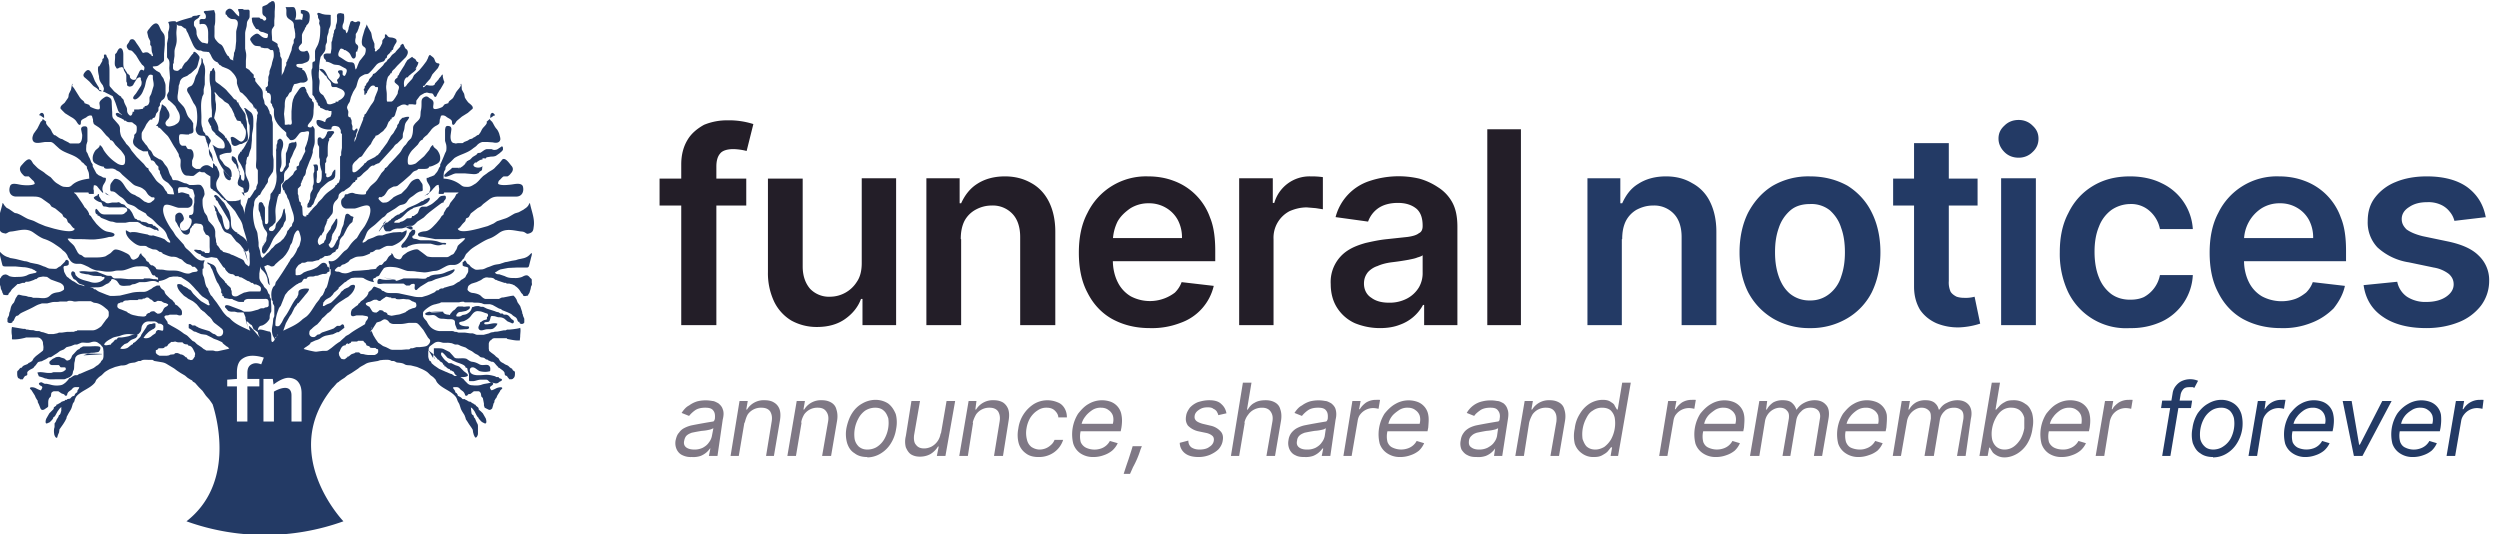 <svg xmlns="http://www.w3.org/2000/svg" fill="none" viewBox="0 0 6690 1430"><path d="M1997 477V550h-232v-72h232ZM1823 870V440c0-26 6-48 17-66 10-17 26-30 44-40a160 160 0 01 62-12 214 214 0 01 70 10l-18 72a160 160 0 00-35-5c-17 0-30 4-36 12-7 8-10 20-10 35V870h-94Zm483-165V477h92V870h-90v-70h-4c-8 22-23 40-43 54-20 14-45 21-75 21a140 140 0 01-68-17 120 120 0 01-46-50 178 178 0 01-17-80v-250h93v235c0 25 7 45 20 60a70 70 0 00 54 21 85 85 0 00 71-40c9-13 13-30 13-50Zm266-65v230h-93V477h89v67h4c10-22 24-40 43-52 20-13 45-20 74-20 27 0 50 6 71 18 20 11 36 28 47 50s17 49 17 80v250H2730V634c0-26-7-47-20-61a72 72 0 00-56-23c-16 0-30 4-43 11a74 74 0 00-30 30c-7 14-10 30-10 49Zm505 238c-40 0-73-9-102-25-28-16-50-40-65-70-16-30-23-66-23-107 0-40 7-76 23-106a174 174 0 01 162-98c25 0 48 4 69 12a162 162 0 01 97 98c10 24 14 54 14 89v28H2930v-62h233a100 100 0 00-11-48 84 84 0 00-32-33 88 88 0 00-46-12 90 90 0 00-50 14c-14 10-26 21-34 36-7 15-11 30-12 48v55c0 22 5 42 13 58a90 90 0 00 35 38 110 110 0 00 118-10c8-8 14-17 18-28l86 10a138 138 0 01-89 99 210 210 0 01-82 14Zm239-8V477h90v66h4a98 98 0 01 97-71 214 214 0 01 33 2V560l-19-3-24-2c-17 0-32 4-46 10a80 80 0 00-43 75v230h-92Zm377 8c-25 0-47-5-67-13a110 110 0 01-47-40c-12-18-18-40-18-65a100 100 0 01 46-90c14-9 30-15 48-20 18-4 36-8 56-10l56-6c14-2 24-5 30-10 7-3 10-10 10-19v-1c0-20-5-35-16-45-12-10-28-16-50-16s-40 5-54 15a74 74 0 00-26 35l-87-12a138 138 0 01 92-97 245 245 0 01 132-6c18 5 35 13 50 23a110 110 0 01 38 40c10 18 14 40 14 66V870h-89v-54h-3a113 113 0 01-62 53c-15 6-33 9-53 9Zm24-68a100 100 0 00 48-11 81 81 0 00 32-30 76 76 0 00 10-40v-46c-2 2-7 4-14 6-7 3-14 4-23 6a708 708 0 01-47 7c-14 2-26 5-37 10-10 3-20 10-26 17-6 8-10 17-10 30 0 16 7 30 20 38 12 9 28 13 47 13ZM4070 346V870h-90V346h92Z" fill="#231E28"/><path d="M4340 640v230h-92V477h88v67h5c10-22 23-40 43-52 20-13 45-20 74-20 27 0 50 6 70 18a110 110 0 01 48 50c11 22 17 49 17 80v250H4500V634c0-26-7-47-20-61a72 72 0 00-56-23c-17 0-30 4-44 11a74 74 0 00-29 30c-7 14-10 30-10 49Zm504 238a190 190 0 01-100-26c-28-17-50-40-66-70-15-30-23-66-23-107 0-40 8-76 23-106 16-30 38-55 66-72a190 190 0 01 100-25c38 0 71 9 100 25 27 17 50 41 65 72 15 30 23 66 23 106s-8 76-23 107a170 170 0 01-66 70 190 190 0 01-100 26Zm0-74a80 80 0 00 52-18 94 94 0 00 31-46c7-20 10-41 10-65 0-24-3-46-10-65-6-20-17-35-30-47a79 79 0 00-53-17c-21 0-39 5-53 17A105 105 0 00 4760 610c-7 20-10 40-10 65 0 24 3 45 10 65s17 35 30 46a82 82 0 00 54 18Zm448-327V550h-226v-72h226Zm-170-94h93v369a60 60 0 00 5 29c4 6 10 10 16 13 6 2 13 3 20 3a90 90 0 00 28-3l15 72a208 208 0 01-54 10 150 150 0 01-63-11c-18-8-33-20-44-36-10-17-16-37-16-62V383ZM5355 870V477h93V870h-93Zm47-448c-15 0-28-5-38-15s-16-22-16-36 5-25 16-35c10-10 23-15 38-15 14 0 27 5 37 15 11 10 16 21 16 35s-5 26-16 36c-10 10-23 15-37 15ZM5700 878a172 172 0 01-166-97 240 240 0 01-22-106c0-40 7-75 23-105 15-31 37-55 65-72 28-17 60-26 100-26 31 0 60 6 84 18a145 145 0 01 84 123H5780a85 85 0 00-26-47 74 74 0 00-54-20 90 90 0 00-50 16 98 98 0 00-33 44c-8 19-12 41-12 68 0 26 4 50 12 69a100 100 0 00 33 44c14 10 31 15 50 15 14 0 26-2 37-7a85 85 0 00 43-59h88a145 145 0 01-82 124 193 193 0 01-86 18Zm403 0c-39 0-73-9-102-25-28-16-50-40-65-70-16-30-23-66-23-107 0-40 7-76 23-106a174 174 0 01 163-98c24 0 47 4 68 12a162 162 0 01 97 98c10 24 14 54 14 89v28h-322v-62H6190a100 100 0 00-11-48 84 84 0 00-32-33 88 88 0 00-46-12 90 90 0 00-50 14 103 103 0 00-46 84v55c0 22 5 42 13 58a90 90 0 00 35 38 112 112 0 00 89 7c11-4 20-10 29-17 8-8 14-17 18-28l86 10c-5 23-16 42-30 60-16 16-36 30-60 39a200 200 0 01-80 14Zm550-297-85 10a60 60 0 00-13-25 62 62 0 00-23-18 80 80 0 00-36-7c-20 0-36 4-49 13-13 8-20 19-20 32 0 12 5 20 13 28 10 7 23 13 43 18l67 14c38 8 65 20 83 38a90 90 0 01 28 68 110 110 0 01-22 66 140 140 0 01-59 44c-25 10-54 16-87 16-48 0-87-10-116-30-30-20-47-49-52-85l90-9a64 64 0 00 26 40 90 90 0 00 52 14c22 0 40-5 53-14 13-9 20-20 20-33 0-11-4-20-13-28a90 90 0 00-40-17l-67-14a160 160 0 01-84-40 97 97 0 01-26-70c0-25 6-46 20-64a130 130 0 01 55-41c24-10 52-15 83-15 46 0 83 10 110 30 26 20 42 46 48 80Z" fill="#233A65"/><path d="M1850 1223a50 50 0 01-24-5c-7-3-12-9-15-15a40 40 0 01-3-25c2-8 4-15 9-20 4-6 9-10 15-13a80 80 0 01 20-7 1658 1658 0 01 56-10c2 0 4-3 5-7 1-10 0-17-4-22-4-6-11-8-22-8-10 0-20 2-27 7-7 5-12 10-16 15l-20-8c6-9 12-16 20-20a70 70 0 01 22-11 93 93 0 01 40-1c5 0 10 3 16 6 5 4 10 9 12 16 3 7 3 16 0 28L1920 1220h-23l4-20h-1a55 55 0 01-25 20 60 60 0 01-23 3Zm8-20a50 50 0 00 23-5c7-4 12-8 16-14a40 40 0 00 8-17l4-21-7 3a121 121 0 01-24 4 477 477 0 00-27 5c-5 2-10 4-14 8-3 3-5 8-6 13-2 8 0 14 5 18 5 4 13 6 22 6Zm134-72-15 89h-22l24-147h22l-4 23h2a52 52 0 01 47-25c10 0 19 2 25 6 7 4 12 10 15 18 3 9 3 19 1 31l-16 94H2050l15-92c2-12 0-20-4-27-5-7-13-10-24-10a43 43 0 00-36 18c-4 7-6 14-8 22Zm153 0L2130 1220h-23l25-147h22l-4 23h2a52 52 0 01 47-25c10 0 18 2 25 6 7 4 12 10 14 18 3 9 4 19 2 31l-16 94H2200l16-92c2-12 0-20-5-27-5-7-12-10-23-10a43 43 0 00-36 18c-4 7-7 14-8 22Zm176 92c-14 0-25-3-34-10-10-6-16-15-20-27a88 88 0 01-2-40c3-15 8-29 15-40s16-20 27-26c10-6 23-10 36-10 13 0 25 4 34 10 9 7 15 16 20 28 3 11 4 25 1 40a100 100 0 01-15 40 80 80 0 01-27 26 70 70 0 01-35 10Zm0-20c10 0 20-3 27-8a60 60 0 00 19-21 87 87 0 00 10-55c-3-8-6-15-12-20-5-5-13-8-23-8a50 50 0 00-27 8 60 60 0 00-18 21 88 88 0 00-10 55c2 9 6 15 11 20 6 5 13 8 23 8Zm197-43 15-87h23L2530 1220h-23l5-25h-2a60 60 0 01-20 20c-7 4-17 7-28 7-10 0-17-2-24-6-6-4-10-10-14-19a60 60 0 01 0-30l15-94h23l-16 92c-1 10 0 20 5 25 5 7 12 10 22 10 5 0 11-1 18-4a47 47 0 00 26-36Zm86-29L2590 1220h-23l25-147h21l-3 23h2a52 52 0 01 47-25c10 0 18 2 25 6 6 4 11 10 14 18 3 9 3 19 1 31l-15 94H2660l15-92c2-12 0-20-4-27-5-7-13-10-23-10a43 43 0 00-36 18c-4 7-7 14-9 22Zm175 92c-14 0-25-3-34-10a50 50 0 01-19-27 86 86 0 01-1-39 92 92 0 01 42-66 70 70 0 01 64-4c8 3 14 9 18 16 4 7 6 15 6 24h-23c0-7-4-13-9-18s-12-8-22-8a40 40 0 00-24 7c-8 5-14 11-20 20a80 80 0 00-10 28 70 70 0 00 1 30c2 9 6 15 12 20 6 4 14 7 22 7a44 44 0 00 30-12c5-4 8-9 10-14h23a65 65 0 01-36 40 70 70 0 01-30 6Zm147 0a60 60 0 01-35-10 50 50 0 01-19-26 104 104 0 01 13-80c8-10 17-20 28-26a70 70 0 01 59-6 45 45 0 01 29 35c2 10 2 20 0 34l-2 10h-114l3-20h90c2-8 2-15 0-22a30 30 0 00-12-15c-5-4-12-6-20-6a40 40 0 00-24 7c-7 5-13 10-18 17a50 50 0 00-10 21l-2 17a62 62 0 00 0 30 30 30 0 00 14 15 54 54 0 00 41 2 42 42 0 00 23-20l21 6a60 60 0 01-15 20 70 70 0 01-22 12 80 80 0 01-28 5Zm130-30-4 10a248 248 0 01-20 47l-8 18h-17a1286 1286 0 01 13-39l8-25 3-10h25Zm226-87-22 5c0-3-2-6-4-10a20 20 0 00-9-7c-3-3-9-4-15-4-10 0-17 2-24 7-6 4-10 9-11 15-1 6 0 10 4 14 3 3 10 6 17 8l21 5a50 50 0 01 27 15c6 6 8 15 6 25-1 8-5 16-11 23-6 6-14 11-23 15a80 80 0 01-30 6c-16 0-28-3-37-10a36 36 0 01-14-28l23-6c0 8 3 14 8 18 6 4 13 6 22 6 10 0 20-2 26-7 7-4 11-10 12-16 1-5 0-10-3-13-3-3-8-6-15-8l-24-5a56 56 0 01-27-15c-5-7-7-15-5-26 1-8 5-15 10-22a60 60 0 01 22-15c10-3 19-5 30-5 14 0 25 3 32 10 7 6 12 14 14 25Zm49 25-15 89h-22l32-196h23l-12 72h2c5-8 10-14 18-18 8-5 18-7 30-7 10 0 18 2 25 6 7 4 12 10 14 18 3 8 4 19 2 31l-16 94h-23l16-92c2-12 0-20-5-27-5-7-13-10-23-10-8 0-15 2-21 5-6 3-12 8-16 14-5 6-8 13-10 21Zm160 92c-10 0-18-1-25-5-7-3-12-9-15-15a40 40 0 01-3-25 40 40 0 01 8-20c5-6 10-10 16-13a80 80 0 01 20-7 1680 1680 0 01 56-10c2 0 4-3 5-7 1-10 0-17-4-22-4-6-11-8-22-8-10 0-20 2-27 7-7 5-12 10-16 15l-20-8c6-9 12-16 20-20a70 70 0 01 22-11 93 93 0 01 40-1c5 0 10 3 16 6 5 4 10 9 12 16 2 7 3 16 0 28L3560 1220h-23l4-20h-2a55 55 0 01-25 20 60 60 0 01-22 3Zm6-20a50 50 0 00 24-5c7-4 12-8 16-14a40 40 0 00 8-17l3-21-6 3a121 121 0 01-24 4 484 484 0 00-27 5c-5 2-10 4-14 8a20 20 0 00-6 13c-2 8 0 14 5 18 5 4 12 6 21 6Zm98 17 24-147h22l-4 22h2c4-7 10-13 17-18a50 50 0 01 25-7 258 258 0 01 12 0l-4 24a66 66 0 00-13-2 44 44 0 00-36 17c-4 5-6 11-7 18l-16 93h-22Zm152 3a60 60 0 01-35-10 50 50 0 01-20-26 104 104 0 01 13-80c8-10 18-20 29-26a70 70 0 01 58-6 45 45 0 01 30 35c2 10 1 20 0 34l-2 10h-114l3-20h90c2-8 2-15 0-22a30 30 0 00-12-15c-5-4-12-6-20-6a40 40 0 00-24 7c-7 5-14 10-19 17a50 50 0 00-9 21l-2 17a62 62 0 00 0 30c3 7 7 12 14 15a54 54 0 00 40 2 42 42 0 00 24-20l20 6a60 60 0 01-14 20 70 70 0 01-22 12 80 80 0 01-28 5Zm204 0c-9 0-17-1-24-5-7-3-12-9-16-15a40 40 0 01-2-25 40 40 0 01 8-20c4-6 10-10 15-13a80 80 0 01 20-7 1678 1678 0 01 56-10c3 0 5-3 5-7 2-10 0-17-4-22-4-6-10-8-21-8-10 0-20 2-27 7-7 5-13 10-16 15l-20-8a64 64 0 01 42-31 93 93 0 01 39-1c6 0 11 3 17 6 5 4 9 9 11 16 3 7 3 16 1 28L4020 1220h-22l3-20a54 54 0 01-25 20 60 60 0 01-24 3Zm7-20a50 50 0 00 23-5c7-4 13-8 17-14a40 40 0 00 8-17l3-21-7 3a122 122 0 01-24 4 486 486 0 00-26 5c-6 2-10 4-14 8a20 20 0 00-7 13c-1 8 0 14 6 18 5 4 12 6 21 6Zm134-72-14 89h-23l25-147h22l-4 23h2a52 52 0 01 47-25c10 0 18 2 25 6 7 4 12 10 14 18 3 9 4 19 2 31l-16 94h-23l16-92c1-12 0-20-5-27-5-7-12-10-23-10a43 43 0 00-36 18c-4 7-7 14-9 22Zm171 92a50 50 0 01-30-10 50 50 0 01-19-26 91 91 0 01 0-40 90 90 0 01 14-40 80 80 0 01 26-27c10-6 22-10 35-10 10 0 17 2 22 6 5 3 9 6 10 10l6 10h2l12-72h23L4330 1220h-20l4-23h-3l-8 10c-4 5-10 8-15 11-7 4-14 5-24 5Zm6-20c9 0 17-3 24-7a70 70 0 00 18-20 90 90 0 00 10-58c-2-9-6-15-11-20-6-5-14-7-23-7-10 0-18 3-25 8-7 4-12 10-17 20a91 91 0 00-10 56c3 8 6 15 11 20 6 5 13 8 23 8ZM4440 1220l24-147h22l-4 22h2c4-7 10-13 17-18a50 50 0 01 25-7 258 258 0 01 12 0l-4 24a67 67 0 00-13-2 44 44 0 00-36 17c-4 5-6 11-7 18l-16 93H4440Zm152 3a60 60 0 01-35-10 50 50 0 01-20-26 104 104 0 01 13-80c8-10 18-20 29-26a70 70 0 01 58-6 45 45 0 01 30 35c2 10 1 20 0 34l-2 10h-114l3-20h90c2-8 2-15 0-22a30 30 0 00-12-15c-5-4-12-6-20-6a40 40 0 00-24 7c-7 5-14 10-19 17a50 50 0 00-9 21l-2 17a62 62 0 00 0 30c3 7 7 12 14 15a54 54 0 00 40 2 42 42 0 00 24-20l20 6a60 60 0 01-14 20 70 70 0 01-22 12 80 80 0 01-28 5Zm91-3 25-147h21l-3 23h2c4-8 10-14 17-19a50 50 0 01 26-6c10 0 18 2 23 6 6 5 10 10 13 19h1a50 50 0 01 20-18 60 60 0 01 28-7c13 0 23 4 30 12 8 8 10 21 7 38l-17 99h-22l16-99c2-10 0-18-5-23-5-5-12-7-20-7-10 0-19 3-25 10a40 40 0 00-13 23l-16 96H4770l17-100c1-10 0-16-5-21-4-5-10-8-20-8a40 40 0 00-17 5 44 44 0 00-22 32l-15 92h-23Zm290 3a60 60 0 01-34-10 50 50 0 01-20-26 104 104 0 01 13-80c8-10 17-20 28-26a70 70 0 01 59-6 45 45 0 01 30 35c1 10 0 20-1 34l-2 10h-113l3-20h90c2-8 1-15 0-22a30 30 0 00-12-15c-6-4-13-6-20-6-10 0-17 2-25 7-7 5-13 10-18 17a50 50 0 00-10 21l-2 17a62 62 0 00 1 30c3 7 7 12 13 15a60 60 0 00 24 5c6 0 12-1 17-3a42 42 0 00 24-20l20 6a60 60 0 01-14 20 70 70 0 01-23 12 80 80 0 01-27 5Zm92-3 24-147h22l-4 23h2c4-8 10-14 18-19a50 50 0 01 26-6c10 0 17 2 23 6 6 5 10 10 12 19h2c5-8 11-14 20-18a60 60 0 01 28-7c13 0 23 4 30 12 7 8 10 21 6 38L5260 1220h-23l17-99c1-10 0-18-5-23-6-5-12-7-20-7-10 0-20 3-26 10a40 40 0 00-12 23l-16 96H5150l17-100c0-10 0-16-5-21s-11-8-20-8c-6 0-12 2-17 5a45 45 0 00-22 32l-16 92h-22Zm232 0 33-196h22l-12 72h2l9-10a50 50 0 01 14-10c6-4 14-5 24-5a50 50 0 01 31 10c9 5 14 14 18 25 3 12 4 25 1 40a100 100 0 01-14 41 80 80 0 01-27 27c-10 6-22 10-34 10-10 0-17-3-22-6-5-3-9-6-11-10a150 150 0 01-6-10h-2l-4 22h-22Zm34-74a80 80 0 00 0 30c2 8 6 15 12 20 5 4 12 7 21 7 10 0 18-3 25-8s13-12 18-20a90 90 0 00 10-29v-28c-2-8-6-15-12-20-5-4-13-7-22-7a40 40 0 00-25 7c-7 5-12 11-17 20a90 90 0 00-10 28Zm186 77a60 60 0 01-35-10 50 50 0 01-19-26 104 104 0 01 13-80c8-10 17-20 28-26a70 70 0 01 59-6 45 45 0 01 29 35c2 10 2 20 0 34l-2 10h-114l4-20h90c1-8 1-15-1-22a30 30 0 00-12-15c-5-4-12-6-20-6s-16 2-24 7c-7 5-13 10-18 17a50 50 0 00-10 21l-2 17a62 62 0 00 0 30 30 30 0 00 14 15c6 3 14 5 24 5 6 0 12-1 17-3a42 42 0 00 24-20l20 6a60 60 0 01-15 20 70 70 0 01-22 12 80 80 0 01-28 5Zm91-3 25-147h22l-4 22h2c3-7 10-13 17-18a50 50 0 01 25-7 258 258 0 01 12 0l-4 24a66 66 0 00-14-2 44 44 0 00-35 17 50 50 0 00-8 18l-15 93H5610Z" fill="#7F7885"/><path d="m5866 1073-3 19h-80l3-20h80Zm-80 147 28-168a40 40 0 01 9-20c5-6 10-10 17-13a54 54 0 01 42 0l-10 19-4-2h-8c-8 0-13 1-17 5a30 30 0 00-8 17l-27 162h-23Zm136 3c-13 0-25-3-34-10-10-6-15-15-20-27a88 88 0 01-1-40 100 100 0 01 14-40c8-11 17-20 28-26 10-6 22-10 35-10a60 60 0 01 34 10c10 7 16 16 20 28a100 100 0 01-13 80 80 80 0 01-27 26 70 70 0 01-36 10Zm0-20c10 0 20-3 27-8a60 60 0 00 20-21 87 87 0 00 9-55c-2-8-6-15-11-20-6-5-13-8-23-8-10 0-20 3-27 8a60 60 0 00-19 21 88 88 0 00-10 55 40 40 0 00 12 20c5 5 13 8 23 8Zm95 17 25-147h21l-3 22h1a50 50 0 01 43-25 258 258 0 01 12 0l-4 24a67 67 0 00-14-2 44 44 0 00-35 17c-4 5-7 11-8 18L6040 1220h-23Zm153 3a60 60 0 01-35-10 50 50 0 01-20-26 104 104 0 01 13-80c8-10 17-20 28-26a70 70 0 01 59-6 45 45 0 01 29 35c2 10 2 20 0 34l-2 10h-114l4-20h90a40 40 0 00-1-22 30 30 0 00-11-15c-6-4-13-6-20-6-10 0-17 2-25 7-7 5-13 10-18 17a50 50 0 00-10 21l-2 17a62 62 0 00 0 30 30 30 0 00 14 15 57 57 0 00 41 2 42 42 0 00 24-20l20 6a60 60 0 01-15 20 70 70 0 01-22 12 80 80 0 01-27 5Zm230-150-78 147h-23l-30-147h24l20 117h2l60-117h26Zm57 150a60 60 0 01-35-10 50 50 0 01-20-26 104 104 0 01 13-80 90 90 0 01 29-26 70 70 0 01 58-6 45 45 0 01 30 35c1 10 1 20-1 34l-2 10h-113l3-20h90c2-8 2-15 0-22a30 30 0 00-12-15c-5-4-12-6-20-6a40 40 0 00-24 7c-8 5-14 10-19 17a50 50 0 00-9 21l-3 17a62 62 0 00 1 30c3 7 7 12 14 15a52 52 0 00 40 2 42 42 0 00 24-20l20 6a60 60 0 01-14 20 70 70 0 01-22 12 80 80 0 01-28 5Zm90-3 25-147h22l-4 22h2a50 50 0 01 43-25 258 258 0 01 11 0l-3 24a66 66 0 00-14-2 44 44 0 00-35 17c-4 5-7 11-8 18L6570 1220h-22Z" fill="#233A65"/><g fill="#233A65" clip-path="url(#a)"><path d="m816 932-2-1h2Zm92 10c4-8 6-18 17-18 0-3 3-5 6-5v2l8-4c1-2 0-2 2-3h12c3 0 3 0 5-2h14l3 4c3 2 4 3 5 6 1 2 0 2 3 3l6 2c0 4 5 4 9 4h5c3 0 3 2 5 3 2 0 3 0 4 2v6c-1 4-6 7-10 8h-17l-7-1-4-1c-3-1-7 0-10-2l-3-3h-7c-2 0-3 0-5 2l-6 2c-4 1-7 5-10 7H930c0 1 0 2-2 3l-5 4c-4 1-6 0-10-1l-5-8c-1-4-2-8 0-11m80-120c-2-2-10-4-9-9 0-2 3-2 5-2l-1-2c5 1 10-2 14-4 3-2 6-2 10-2 3 0 4 3 7 3 4 1 4 0 6-2l7-5c3-1 4-4 8-4l8 2h4v2h11l2 2c7 2 14 0 20 0l8 1c3 0 7 0 10 2l3 2 4 2c3 0 5 3 8 3 0 2 2 6 1 9-1 5-6 5-10 6l-10 4-4 3c-2 0-3 3-6 4l-5 2-6 2c-4 2-10 2-14 3l-11 2-5-1-6-2c0-5-6-7-10-7 0-4-7-5-10-5-3 0-5 5-8 5v1c-5 1-10 0-13-3l-8-13m135 51 10 12 6 10 6 10c3 4 7 6 6 10 0 5-5 10-8 12-5 3-14 3-20 4h-9l-10 3h-5l-4 3h-8l-12 1h-16c-7 0-12 1-18-3l-8-4-8-3-7-5-6-4-7-10-6-10-5-12c0 2-2 3-3 5l3-9c0-2 0-4 2-6l-2 6v4l14-22 10-3c4-2 9-7 14-5 5 1 8 5 10 8 4 3 8 4 12 4h18c8 0 15-2 22-3h17c6 0 8 3 12 7m-315 257H780v-70c0-13-6-20-17-20-14 0-30 10-30 10v80h-28v-114H730l2 15s22-18 40-18c10 0 20 4 25 10 7 8 10 18 10 32v75Zm-114-114v20h-32v94h-28v-94h-26v-18l26-2v-13c0-7-1-28 12-39 10-8 20-10 30-10 15 0 30 5 30 5l-7 18s-7-3-14-3c-6 0-11 2-15 5-5 4-8 10-8 21v16h32ZM582 940c0-1-3 0-4 0l-8-2h-18l-3-2-4-2-6-5-12-8-6-6-6-3-4-4-8-8c-4-4-8-5-12-8-10-8-21-14-32-20l-10-6-1-5-7-10c-2-4-1-5 3-7 4 0 7 0 10-2h19l6 2c6 0 8 0 8-6 0-5 0-7-4-12l-8-8-7-4V810c-1 0-2 0-3-2l-4-5-6-4-10-10a20 20 0 01-5-10c-2-3-10-7-10-10-2 0-1-4-3-5H420l-10 5-5 4-6 3c-4 3-10 5-14 5-10 0-21 0-31 2l-33 8-17 1h-7c-4 0-7-2-11-3l-20-8-4-2-7-5h-3l-3-3-4-1-5-1h14c8 0 14 0 21-3l10-6 5-2c1 0 0-2 3-2l1-3 3-1c0-10 12-3 16 0l7 10c4 3 9 3 13 3l15-1 6-3 7-1 12-5h13c8 0 14-3 22-3 6 0 8 0 13 3 2 0 2 2 4 0v-3c11-1 19-5 26-9 2-2 9-2 12-3h13c4 2 8 0 12 4l8 5 6 4c6 4 11 10 16 15l7 8 5 5 4 5 7 7 8 5c3 2 7 4 9 7l1 5 2 5c0 2-1 2-4 2l-7-4-12-7a470 470 0 01-10-9l-10-10c-4-4-6-10-10-12-2 0-3-1-5-3l-5-3-6-3c-2 0-3-2-4-3-2-2-10-4-13-2-2 1 0 8 1 10 3 7 9 13 14 18 3 4 9 6 13 10l13 7 4 3 6 5 10 12 2 3c1 0 2 0 3 2l6 4 10 10 5 4 5 6c2 4 5 8 8 10l13 10c4 4 8 5 9 11 1 9-4 15-13 14-3 0-4-2-7-4-2-2-4-2-7-3l-10-7-20-6-8-3-5-3c-2 0-3-2-5-3h-7c-3-2-6-6-10-3v10l7 4 7 5 5 1 4 2 10 4 14 2 16 8c4 3 9 4 14 6l13 6c0 3 7 7 10 10 1 1 7 3 7 6l2 1-32 7m-60 13-6 9c-4 2-6 2-10 0-2 0-3 0-5-3l-2-3h-2c-2-2-6-6-10-7-2-1-4 0-6-2l-5-2a20 20 0 00-6 0c-2 0-3 2-4 3l-10 1-4 2-6 1h-19c-4-2-8-4-10-8v-7l4-1c2-2 2-4 5-4h6c3 0 8 0 9-4l5-1 3-3c2-4 3-4 6-6l3-3h5c2 0 6-2 9 0l4 1h12c2 0 0 1 2 2 3 3 6 3 10 4l-1-1c2 0 5 2 5 4 10 0 13 10 17 18 2 3 1 7 0 10m-110-58-5 4c-5 5-14 8-22 5l6-8 6-6c4-4 8-6 13-9 2 0 6-4 7-6v-9c-3-2-8 0-10 1-3 0-6 0-9 2-3 2-4 2-5 6l-4 6-10 15c-1 5-5 8-8 11-4 4-9 10-14 11v3c-4 0-11 8-15 10a30 30 0 01-19 2c2-5 8-9 11-12l8-3 8-7c4-3 10-4 15-7 1-2 6-5 3-8h-3c4 0 7-2 10-6 6-6 3-14 7-20 4-7 10-10 18-10h13c5 0 9 3 12 6 3 0 6 0 9 2 3 3 3 1 4 5v6c0 6-1 7-7 5-4 0-5-2-9 0s-3 4-5 8l-6 4m40-81c0 4-7 6-9 8-4 3-5 10-8 12-3 4-8 5-13 4v-1c-3 0-5-5-9-5-2 0-9 0-10 4-3 0-10 3-10 8l-5 2h-5l-11-1-14-3-6-2-5-3c-3 0-4-3-6-4l-5-2-10-4c-3-1-8-2-10-7 0-3 0-6 2-9 3 0 5-2 8-3h4l3-3c3-2 7-2 10-2l7-1h20l3-2h10l1-2h4c4-1 4-3 8-3s6 3 8 5c3 0 4 2 7 4 2 2 3 4 6 3 3 0 5-3 8-3l9 1c4 3 9 6 14 5l-1 2c2 0 4 0 5 2m-133 89c-3 0-4 4-6 5h-3l-5 6c-2 2-6 4-6 7l-12 2c-6 0-8-1-4-6s11-9 17-12c7-5 17-5 25-8a60 60 0 01 24-4l15 2h-4c-6 0-10 3-15 4l-10 2-7 1h-10ZM384 750H380h4Zm231 183h-2 2ZM505 670c-7-5-10-8-13-15l-18-20c-5-5-7-10-11-16l-6-8-5-8c-7-12-20-35-14-50 4-13 30 2 40 3h25c10-2 13-10 12-19-1-6-4-7-8-11 0-2 0-5-2-6l-6-2c-4-1-10-4-15-3l-7 2c0-5-2-10 0-12 0-5 6-4 10-4H500l8 4c4 1 6 0 9 4L520 520c2 6 0 6 0 11v11l-2 10c0 6 1 20-4 22-3 3-8-2-8 6 0 5 4 3 6 7 3 7-2 18-6 23-3 5-10 8-16 7-7 0-10-10-8-17 2-7 10-7 10-16-2-9-7-18-16-14-4 2-6 4-7 8v11c0 4 4 7 5 10 2 4 3 7 6 10 4 6 5 11 11 16 6 4 14 5 17-4 1-3 0-7 2-10 2-2 4-3 4-7h3c1-8 10-6 16-5 7 0 10 4 11 10 0 4 0 6 2 10l4 7c0 2 5 3 7 4 4 4 4 5 4 10v20c0 5 2 15-2 17h-10l-3-4h-4l-6-4h-4c-4 0-8-2-13 0 3 5 12 11 19 12v3c7 2 10 7 18 6l10-2 12 2c4 0 3 2 6 5l6 9c3 3 7 13 12 13 0 5 6 10 10 14l5 2c2 1 6 0 8 2 2 0 3 3 5 4h7c2 0 3 2 5 3 2 0 4 0 7 2l14 8c3 0 5 2 7 3l2 2h3c2 0 4 3 5 4h5l7 3c5 3 7 5 6 12-1 4-1 4-6 4H670c-6 0-10 2-17 3l-10 5c-6 3-8 6-16 5-5-1-7-4-7-10 0-3 0-5-2-8 0-4 0-4-3-7-3-3-9-7-9-10l-3-1c0-3-3-5-4-7l-10-10c-4-6-7-10-10-18 0-5-5-12-10-14l-7-3c-3-1-4-3-8-2 2 4 6 5 8 7l3 7 3 5 9 24c2 5 4 10 7 13l5 10 3 7v7c0 2 3 2 3 4v5l4 1c0 4 2 5 5 5l10 2h6c3 0 2 1 4 2l10 4c4 2 7 2 12 2h6c2-1 0-2 2-4 5-5 11-4 19-4h31c8 0 14-2 15 8v10c-2 5-6 4-10 5l-3 2H700c-4 0-7 3-11 4-9 2-15 5-24 5h-12l-7-4-24-9c-3-1-21-10-20 1l7 8c2 3 5 3 9 4h10l8 2h12c5 0 3 0 5 3l4 10v4l6 24L660 860c3 0 7 6 10 8 4 2 4 2 6 7l3 7s3 0 4 2l7 5c1 10 9 20 12 23-7-9-42-53-35-35 0 3 2 6 3 8-19-9-38-16-52-30-3-4-7-6-10-8a84 84 0 01-15-18L580 810l-7-9-5-7c-1-2-4-3-5-6l-5-10-1-5-4-5c-4-7-5-17-7-25-2-5-4-8-4-13v-9c0-2 1-2 2-2 2-4 0-9 1-13 0-4 3-7 2-10-19 7-31-18-44-27m163-140c-3 3-4 7-5 12-4 10-7 22-6 34l-1-7-4-13c-2-4-5-7-6-11v-10c-3 0-2 1-4 2l-10 2c-10 0-19 2-25-4L584 510c-5-6-7-18-4-25 3-8 8-11 7-20 0-4-2-8-4-12a40 40 0 00-2-5c0-1-2-1-2-4h-3c0-4-4-5-6-8V450c-6-3-10-8-17-8a20 20 0 00-14 6c-3 3-1 3-5 4h-9c-4-2-10-5-11-10v-10c0-4 2-6 3-10 2-5 1-16-3-20-3-4-4-2-8-3-3 0-3 0-5-2l-4-7h-10c-4-2-7-6-7-11-1-4-2-16 1-19 3-2 14 0 18 0h7s0-2 2-2 6-1 8-3c3-3 1-11 1-15v-10l-4-7-8-9c-7-9-7-21-15-30l-12-13c-4-5-3-15-2-20l2-16c0-4 0-6 2-10 1-3 1-7 3-10 2-4 5-6 8-8l10-4 5-4 5-3 14-13c4-5 5-13 7-20 1-4 4-10 0-14-2-3-10-12-13-10-2 0-1 3-2 4l-3 3c-6 7-10 15-16 20-5 3-7 9-10 13l-1 4-4 1c-5 4-6 7-13 5-3 0-6-2-7-6v-11l2-4v-5l2-13v-12c0-7 4-15 5-22 2-9 0-20 0-28 0-7 2-16 1-24 1 3 3 5 9 5 4 0 4 1 8 4 2 1 5 4 8 4 0 6 5 10 7 17l8 18c4 9 9 22 20 23 3 0 5 0 8 2 5 2 10 1 14 2 4 0 4 0 6 3l3 5c4 9 8 17 19 20v3h3l1 4c3 0 5 2 7 4l10 4c8 3 13 6 18 12 5 5 10 12 12 20v9l2 7 6 15c2 3 5 3 7 5l10 10 10 13c5 4 9 8 10 15h3v3h4c0 5 3 7 4 10 0 4-1 5-2 7v6l-2 17v94c0 8-2 19 0 25 2 3 4 4 4 7V490l-4 10c0 5 0 6-5 10l-6 10-7 10m26 202 2-13v-6c1 4 3 8 7 11 5 5 9 10 11 17 4 7 0 17 8 22l-1-5-1-7c0-5-3-10-4-14a60 60 0 00-5-13l-4-11 9-4 6 2c2 1 2 2 5 2 6 0 7-2 10-6l10-9 10-8 7-8c5-7 10-15 12-23 1-5 5-7 6-12l5-18c2-5 10-20 14-8 2 7 5 14 4 22l-3 12c-1 4-4 7-6 10-3 9-7 15-12 22l-6 6-3 6-4 6c0 2-2 3-3 5l-5 8-7 11-12 18-6 8-2 8-5 5c-4 8-5 13-5 22l1 12c0 2 2 2 3 4v5c1 4 4 6 4 10v24c0 3-3 6-3 10l-1 11-2 11c-1 7 0 17 3 23l4 7v2c-4 7-9 10-9-2 0-9 0-20-6-20s-27-10-30-2c0-4 1-8 4-11 3-3 6-2 10-4a40 40 0 00 15-13c4-5 2-8 3-13 0-4 3-8 4-11v-15l-1-10V800l-3-5c0-6 0-6-4-10-2-5-3-10-7-13l-4-4-3-6c-5-6-10-12-10-20V730m47 170c0-2 0-3 2-5l1-1-7 12v-2c0-3 2-2 4-4m500-208 6-12 10-10c6-6 15-11 23-16 10-6 18-11 28-15 10-3 20-10 28-16 17-12 36-7 55-4 6 1 9 0 15 4 5 3 4 3 9 2 10-3 12-7 13-17 4-23-6-43-10-65-3 3-4 8-7 10-2 3-8 6-10 8l-13 7-10 3c-8 4-16 10-24 13l-24 8-9 6-16 7-25 7c-9 2-51 14-55 0 6-2 10-10 14-14l5-5c2-2 2-5 3-8 2-2 6-2 8-5l5-9 18-14 9-5 6-6 17-13c10-7 17-7 30-7h43c15-1 20-15 16-28-5-10-23-5-32-4-9 1-27 3-34-2 0-5 1-8 5-11 2-2 7-8 10-9h10c4-2 7-5 9-8 6-6 8-14 1-21-5-6-16-23-24-16l-8 10-10 10c-6 8-15 10-23 17l-10 7-7 7a80 80 0 01-13 13c-7 4-13 9-21 9-10 0-13 0-20-6a80 80 0 00-45-16c0-8 0-15 2-20l3-5c0-3 0-5 2-8l4-5 8-7 10-10c15-10 35-13 50-26 4-3 8-5 11-9 4-4 9-7 14-8h14l14 1c8 2 18 2 20-8 0-6-2-10-3-15-2-5-4-10-8-14-5-6-7-12-11-18-3-3-5-4-6-7v-1l-9 8c4 4-8 14-10 17-4 5-5 11-10 16 0 2-3 2-5 3-3 2-6 5-10 6-1 2-4 3-7 4-3 0-5 2-8 4l-10 4c-3 2-2 3-6 3h-10c-3 0-6 2-10 0-10 0-11-14-10-22l2-15c0-7-4-9-10-9s-6 5-7 10v30l3 10a50 50 0 01 0 17l-3 6-4 10-6 14-3 6v5l-3 4c-2 5-4 10-8 14l-5 6-7 3-6 2c-3 2-4 2-7 2-2 8 4 14 7 20 2 4 3 7 2 12l-2 6v2l6-6 5-6 4-4c2-3 7-6 10-5 0 5 2 10 1 14l-1 6v4h12c3-1 1-4 4-4h37c-1 3-4 3-6 5l-4 8-12 15-4 9-6 5-7 12c-1 2 0 4-2 6l-4 3-5 8-10 12c-8 8-17 20-30 21-4 0-24 3-17 12 2 3 10 2 13 3l32 6h60c6 0 13-4 20-2-5 8-14 13-20 20-2 5-3 10-6 13a50 50 0 01-5 8c-3 3-5 2-7 4-4 2-5 4-10 5h-24c-10 0-20 1-30-2l-13-10-11-8c-7-3-23 4-29 7l-11 8c-4 4-4 10-10 11-5 0-12-3-14-6-3-3-3-10-8-10v4c-4 1-9 7-10 10l-4 6-5 3c-3 4-3 5-7 8h-5c-3 3-10 7-9 10-7 2-14 1-20 3l-23 2-19 1c-8 3-16 8-26 6-5 0-8-3-13-4-3 0-9 0-10-3 0-3 6-8 9-10h5l5-5c4-2 6-1 10-4l7-4 5-6 10-5c8-4 11-3 20-4 6 0 15-4 22-7 2-1 1-3 3-4 2 0 5 0 7-2 2 0 4-3 6-4 4-2 8 0 12-2l11-6c5-2 6-3 11-3h10c7-2 14-6 20-10 10-8 21-20 19-32l-10 5c-4 2-3 0-7 0l-19 1-18 4-11 4h-8c-6 0-12 4-17 6l-11 4c-4 1-6 5-10 7-12 7-5-4-2-8l6-15c5-12 17-17 26-26l16-15c3-2 6-3 9-7l4-5 20-12c5-3 10-8 15-10 7-2 13-2 18-9 4-6 6-9 12-13 7-4 12-10 19-13 3-2 7-2 10-3 2-2 1-6 1-10 0-6 0-8-3-12-2-2-6-10-8-10-5-2-15 3-19 7-6 6-10 16-17 22l-10 10-12 5c-5 3-9 4-12 8l-10 8c-4 2-5 3-10 3-6 1-8 0-12-4-3-3-8-7-3-10 0-2 4 0 5 0l7-4c6-5 8-13 14-18a70 70 0 01 13-7c3 0 6 0 10-2l15-12 17-15c4-3 8-10 13-12l5-2c2 0 4-3 6-4h10c5 0 18 1 18-6 7 0 16-5 20-7 8-4 10-9 10-16 0-8-3-14-7-20-3-5-12-8-12-15-5 2-8 8-10 13l-14 17-22 19c-3 2-15 6-20 3-3-3-2-18 0-22a60 60 0 01 10-16l15-15c3-4 6-12 13-13 0-4 8-10 12-13l9-11c4-6 9-10 14-13 4-2 10-5 10-9 1-4 0-7 2-11l2-7c5-3 12 0 15 3 4 3 10 5 13 9 3 3 0 10 4 12 4 2 9-10 11-11l13-11 16-10 8-7c3-3 6-3 5-8-1-5-9-10-12-13a90 90 0 01-9-13l-2-10-6-11c-1-6 0-10-2-16-3 2 0 3-1 6l-4 6c-4 5-9 10-11 16-4 6-4 10-10 14-3 3-8 5-8 10l-10 3-6 7c-3 2-18 8-23 5-4-3 0-12-1-17-1-6-5-8-10-11-5-4-8-7-15-3-7 4-7 9-7 16 0 7 0 14-2 21-1 7 0 14-3 20-3 6-10 10-14 16-5 6-3 10-4 17a50 50 0 01-5 20l-8 8-6 9c-6 5-8 9-12 16-3 6-10 12-14 17l-16 17c-4 3-8 12-14 13 0 6-8 10-11 16L1010 480c-5 8-14 13-20 20l-7 10-3 3-1 6c-3 3-20 1-24 0-5 0-6-2-12-3-5 0-10 2-14 4-3 0-3-1-6 1l-2 6c-4 4-7 5-8 11-1 10 3 18 12 20h24c10-1 37-16 41-3 5 15-7 38-14 50l-5 7-6 8-10 17a90 90 0 00-19 20c-4 6-6 10-13 14-12 9-24 34-43 27-1 4 0 6 2 10V720c2 0 3 0 3 2v9c0 5-3 8-4 13-2 8-4 18-7 25l-4 5-1 4-5 11-6 6-4 7-8 10-11 17c-4 6-9 13-15 18l-10 7c-15 15-34 22-52 31l7-20 10-18 5-7 5-10c2-4 3-7 6-10l4-5v-2l4-2 15-18c5-7 12-12 13-20-7-2-22-1-27 5-2 2-1 8-2 11l-2 4-1 3-3 3c-10 13-16 28-25 42l-7 10-6 12c-4 5-5 10-11 10-7 0-6-2-6-8 0-8 2-17 4-25l2-6 2-5c0-2 4-9 6-10l12-30 8-10c-14 12 25-22 26-19 2-3 6-3 10-5 2-2 4-7 7-9h6l3-4c4-2 7-2 12-2 3 0 5 0 9-2 4 0 7 0 10-2l10-3h6l6-2v-3l5-1c2-5 0-8-2-13h-3c0-7-6-13-14-10-6 3-10 10-17 13-7 4-14 6-22 8l-10 4c-4 3-7 6-12 7-4 0-8 2-10-1v-12c0-3 2-6 4-9l4-5 5-3c2 0 2-2 4-3h6c4 0 7-3 10-3h12l11-3 6-1 4-4c1 0 4 0 5-2 2 0 4-2 6-4 4-2 7 0 11-2 5 0 8-4 11-7l8-4c0-1 0-3 2-4 0-2 3-2 4-3 2-3 2-7 3-10 2-4 1-7 2-11 1-6 6-11 10-15l10-20 7-10 7-6 2-10c0-3 3 0 0-4l-6-2c-2-2-6-6-9-6-6 0-6 6-7 10l-3 14c0 5-3 10-5 15-2 6-3 13-6 19-1 2-3 2-4 5 0 4 0 4-3 8s-8 19-14 20c-3 1-6-2-7-5-3-4-1-4 2-8l4-9c1-4 0-7 2-11 0-4 3-6 5-10l5-9c3-7 5-18 3-26-4 0-5 6-7 8l-8 12-2 6c-1 4-2 3-4 6l-7 10-2 10c0 4-2 5-4 8l-1 4-5 3-7 4c-7-6-5-16 0-22l2-4h3l3-6c3-4 4-5 5-10 0-7 4-12 6-18 0-2 0-3 2-5v-4l3-2 10-13c2-4 2-8 2-13 0-10 2-17 10-24 3-4 4-4 5-10 0-4 3-8 7-10 2-3 3-2 6-3 2 0 5-4 7-5l6-4 4-3c4-4 7-10 12-13h2l1-4 5-3v-5c7 0 13-8 17-12l12-10c2-3 8-10 13-10 3 1 5-2 7-3l7-3h2l30-33 9-10c3-5 6-8 10-10l10-10c5-4 5-6 5-13 0-6 3-10 4-16 1-6 1-12 4-17 3-5 8-9 9-15-5-1-10 0-15 2-3 0-3 0-6 3a30 30 0 00-5 6l-2 6-4 5c0 3 0 4-2 7l-6 10c-2 5-6 8-9 12l-10 18-14 19c-3 2-3 5-5 7-2 3-5 4-5 7-4 0-6 4-10 6l-8 4-10 5c-3 2-5 7-9 7 0 4-9 10-12 14-5 4-8 8-14 10-5 0-5 0-6-4v-12c0-6 6-12 11-16l7-7c2-2 6-2 8-5l6-9 7-10 8-10c3-2 3-4 5-8l4-7c2-3 6-6 6-10 5 0 10-4 13-7 4-3 8-5 11-10 4-4 6-7 8-13l3-7c2-2 5-4 5-7h3v-4c7-2 8-4 10-10 0-2 5-14 5-18l11-6a20 20 0 01 11-1l4 2h4c0-2 0-3 2-3h8c2 0 10 2 10 0 2-1 0-9 2-11l6-8c2-3 4-5 8-7l7-4c3 0 5-2 8-1l4 1c4 1 7 0 10 2 3 3 4 10 8 8 2 0 4-8 6-10l4-7 3-4 7-12c1-3 3-4 3-7l-2-5-2-8c0-6 0-10-5-2-2 3-5 5-6 8l-7 8-3 3c0 1 0 3-2 4-3 3-8 2-12 2-3 0-7-2-10-1 0 0-8 10-8 3 0-3 3 0 4-2l5-7 10-11 6-12 15-17 4-9c0-4-3-3-6-4-5-2-5-4-7-9-2-7-7-8-12-13-3 0-5 6-6 9l-4 8-9 12-10 12-14 13-5 10-13 14c-1 2-5 8-8 8-2-9-2-20 6-26h3l3-4 5-4c4-4 15-10 15-16l-3 1c3-2 10-15 8-18-5 0-5-5-8-8-3-2-5-2-8-6l-6 4-7 5-5 8-3 6-7 11-6 10-2 5-3 2v4l-6 5c-3 5-3 8 1 11 3 3 7 5 8 8 2 3-1 10-2 13l-1 7-6 10c-3 4-6 10-11 11h-8c-4 0-3 0-4-4v-15c0-10-3-17-1-27 0-7 2-14 4-20 2-3 7-7 7-10h3c0-6 5-9 8-12l7-8 23-23c4-6 8-13 3-20-2-2-5-3-6-7-2-3-2-6-5-9l-5 3c-2 2-1 3-2 5-4 5-10 10-13 15l-9 7-6 8-6 5-2 4-6 5-4 6-10 10c-6 5-10 12-17 13 0 5-7 10-10 14a20 20 0 01-6 10c-2 2-2 4-3 7-1 0-2 0-3 2v4l-3 5 2 4v9c4 3 3-2 4-3 2 0 3-1 3-2l1-4 4-6c3-4 6-10 13-9 3 0 3 3 5 4h6c2 6-2 13-4 18l-4 10-1 5c-2 7-8 13-11 18l-12 20-4 3v4l-3 4v4l-8 20-8 20c-2 8-4 15-8 21l1-7c0-4 3-6 4-10 0-4 0-5 2-9 1-3 3-5 1-10-5-1-6 7-10 5-5-2-2-8-3-12l-2-6v-7c0-4-3-6-3-10-10 0-5-10-6-16-2-7-5-9-2-15 1-4 4-7 6-11l3-12 6-14 8-13c3-8 4-18 9-25 2-3 10-7 14-9 4-1 7 0 11-3 7-6 13-14 19-21 3-4 8-7 12-8l6-2c4-1 4-2 6-5l2-4c1 0 2 0 3-2 1-2 0-4 2-6 2-3 8-6 8-10h3v-4c5 0 4-4 5-7l3-6c2-4 7-9 5-13 0-4-6-6-10-7-2-1-10 0-12-3-2 0-5-9-9-5v7l-6 7c-2 4 0 6-2 10l-3 6-4 7c-1 1-3 1-3 3-3 0-5 7-8 4-2 0 0-4 0-5l-2-4v-11l-4-10c-3-6-3-14-5-20l-7-12-5-10c0 5-5 12-6 17L970 99c-1 6-3 13-1 20 1 5 6 6 9 10 2 4 0 13-2 17L965 160c-3 3-5 8-7 13-2 4-2 8-6 13-3-4-1-15-7-18-3-2-10-1-13-2a40 40 0 01-8-4l-9-6-8-5c-4-5 0-13 2-17 2-4 3-5 8-3 2 0 3 2 4 3h3c5 3 10 6 13 11 3 5 6 16 13 10 4-5 1-12 3-17h3c0-5 4-10 2-15s-6-4-7-10c-1-4 0-9 1-13v-9l4-6 4-10c0-4 3-7 3-10 2-5 1-8-5-8-4 1-6 4-11 1-3-1-2-2-5-2l-4 2-5 16c0 4-3 14-6 15l-3-9c-10 0-8-13-5-18 2-6 3-18 1-25l-9-2-6 1c-5 3-3 9-3 14 0 6 0 10-3 17l-1 9-4 6c0 3 0 6-2 9 0 3 0 6-2 10l-1 7-2 5V130l-2 13c-6 1-15-2-19 4 0 3 0 7 2 10l4 4v4c7 0 14 4 20 7 5 2 11 1 17 3l15 8c6 3 4 9 2 14-2 4-3 9-8 4-2-2-1-3-1-7 0-5 0-5-4-6-3 0-6 0-8 2-2 4 3 6 4 10 1 2 0 6-2 8-2 4-5 3-5 8l3 7c-6 2-13 0-17-5-3-4-8-7-10-12-5-9-10-25-23-21 2 5 8 8 12 13l3 4 3 1 2 5c3 5 8 8 10 13 2 4 0 10 5 12h10l7 3c5 2 10 4 13 8 8 10-5 22-14 25l-1 3h-7v3c-6 1-12 5-17 4-7 0-6-5-8-10l-8-14c-4-3-7-4-10-10-3-9 1-20 0-30l-2-8v-10c0-7 2-12 1-20l2-16 2-9 10-13c2-4 3-6 3-10 0-6 0-9 3-14 2-6 0-12 2-19l3-9 1-8c3-7 5-10 5-18V40c-7-1-13 0-20-2-4 0-16-8-16 0l2 4v3c0 4 2 5 3 8 2 3 0 6 0 10l3 9c0 15 0 30-5 44-2 7-8 14-9 21v17c0 3 1 7-1 10-3 2-5 0-6 5v10c0 4-1 5-2 7-2 12 2 23 2 35v32c0 2 3 3 4 5l5 10 2 1v4l3 2c0 1 1 2 0 4 2 1 2 3 3 5h3c0 5 3 5 6 6l10 5h5l4 2h6v6c0 4-2 7-3 10-4 1-9 3-11 6-4 5 0 10-7 6a50 50 0 00-13-4c-6 0-6 1-6 6 0 15 27 22 40 19-1-11 10-10 18-7 3 1 6 7 7 10v6c0 2 2 2 3 4v37l-2 11v8c0 2-2 2-3 4v59l-3 10c-2 2-6 3-6 7h-3c0 4-4 7-6 9l-11 8a80 80 0 00-19 19l-10 10c-2 3-4 7-8 10l-7 7c-2 4-8 8-10 13h-2v4H820v4c-5 1-8 0-10-5l-1-17c0-5-2-6-4-10v-5l-3-2c-2-3-2-8-3-11 0-4 0-6-2-10v-14l8-8v-6l2-3c0-3 2-5 3-8 2-3 1-5 3-7 0-2 2-2 3-4 2-3 3-10 3-13l10-26c4-7 6-15 8-22v-6l1-4 3-10c2-7 1-16 1-23V350c0-6 0-5-3-10-2-2 0-3-4-2l-2 3c-3 0-7 0-9-2-3-5 9-14 10-18 4-7 5-15 5-23 0-7 2-18 0-24l-4-4v-4l-5-4c-3-3-4-6-6-10l-4-7c0-3 0-5-2-7 0-2-2-2-2-5-9-2-13 2-17 8l-11 16-4 10-2 9-2 22v20c0 3 2 11 0 14-1 2-4 2-7 1-2 0-10 2-11 0v-9l-2-19 2-20c0-10 0-16 4-24l4-4 2-4 3-5 4-2c3-5 3-12 7-18 0-2 0-1 2-3l6-1 10-3c6 0 10 1 16-3 3-3 4-3 3-8l-3-10c-2-4-5-13-11-13v-5c-5 0-20-2-15-10 6-2 10 0 17-2 4-2 10-3 13-6 6-4 5-20 0-25-1-3 0-3-4-3l-6 2c-5 0-10 0-13-5-4-5 0-10 4-14 4-4 3-5 3-11V94c1-6 5-11 8-17v-3c2 0 3-2 3-3l1-3 3-3c3-3 4-6 5-10 1-9 3-20-6-25-4-2-10-4-14-3-4 0-3 0-3 3v6c6 0 6 4 5 9 0 3-2 5-1 9-5-4-14 0-20-2 5-5 4-24 0-30-2-4-6-3-12-3h-13c5 7 0 18 4 26s16 9 18 19c1 5 0 9 2 13L790 90v10l-4 7v7c0 3-3 5-3 8-2 4-2 8-3 13l-4 10-5 13-2 2v3l-3 4v7l-3 6c-2 5-2 10-6 16l-4 7 1-3v-40c0-4-3-7-4-10 0-5 0-8-2-12 0-3 0-6-2-10l-3-5v-5c-2-3-9-6-10-7-5-2-5-3-5-8 0-7-2-18 0-25l6-9V55l1-11V33c0-8 4-30-5-30-3 0-3 0-5 2l-4 2c-3 2-5 5-8 6-3 2-10 3-11 6v12c0 2 0 6 2 9 1 2 7 4 8 8 2 4-2 8-6 7l-4-4-5-1-3-3h-17c-4 1-3 0-3 4l1 8 4 9 6 9c3 2 8 0 8 5 2 0 3 2 5 3l6 1 13 5c0 3 0 9-2 10-2 2-10 0-11-1-9-4-12-14-22-8-4 2-11 8-12 11-2 4 2 7 3 10 4 5 7 10 14 10l10 1 1 3 10 2h7c3 0 6 3 9 5h6c3 3 3 16 2 20l-4 14c-1 8-4 14-6 20-2 5 0 8-2 12l-2 6v10l-1 5v7c0 2-2 3-3 5l-3 1v9h3l1 5c10 1 10 8 10 17 0 4-2 8 0 11l3 3v3l5 10v10c0 10 2 17 7 25 4 7 9 12 15 18l7 6 4 4v5c0 5 5 8 7 11 4 4 2 4 7 4 8 0 12-6 15-10 6-7 7-12 17-12 7 0 16-6 15 4l-3 17-4 13-3 7c-2 4 0 8 0 11l-6 12-4 9c-2 3-5 6-6 10-1 2 0 5-2 7-1 2-4 1-5 3-1 3 0 5 0 8l-4 3c-3 3-4 6-6 10l-11 10c-4 5-7 4-10 7l-6 7c-5 8 0 10 1 18h3c0 5 4 10 6 13l2 7 4 7 4 13 5 15c3 8 6 18 4 28l-4 7-1 6-4 3a40 40 0 00-4 6l-4 4-2 7a49 49 0 01-6 10c-1 3-4 5-6 7l-5 5-13 8c-3 3-6 8-10 10l-8 10c-6 4-10 10-16 15-6-1-6-13-7-18l-4-13v-10l-3-24c-1-7-5-12-7-19a130 130 0 01-5-35c0-8 1-15 3-22 0-5 0-10 3-15 1-3 3-4 5-6l4-5 4-2 4-8c4-7 8-10 11-17 2-3 5-6 6-10 0-4 0-6 2-10L730 460c2-7 2-14 2-20v-13l-2-13v-79c0-4 0-8-2-13 0-4 0-10-2-13 0-2-3-4-4-5l-1-6-5-11c-2-4-7-6-8-10l-1-7-3-8c-2-7 1-14-3-22-4-7-10-12-15-19-1-2-3-3-3-5V210c-1-2-3-1-4-3V200l-10-10c-1-3-4-4-7-6-2-2-2 0-4-3v-16c0-8 2-17 0-25l-2-10V90c0-7 3-14 4-20 1-6 0-10 3-15s5-6 5-12V30c-1-5-3-4-8-4h-7l-4-2h-11c-2 2 1 7 2 10v10c-8-4-13-14-20-19-5-3-9-2-13 2-4 3-4 8-3 12l3 1c0 4 6 8 10 10 4 2 11 0 15 3 10 7 0 24 0 33V110l-2 20-2 8c-2 3-2 5-2 9l-2 10v6c-2-4-5-2-8-5l-3-5c0-2-2-3-4-4a90 90 0 01-10-19c-3-6-5-10-10-12-6-4-8-7-12-12-4-5-3-10-3-17V70c2-7 2-14 2-20V37l-3-10-18 2c-5 0-13 0-8 6 3 3 3 4 4 8 0 3 0 6-2 7-4 3-11-2-15 4v10c2 2 3 0 6 0 6 0 10 0 13 6 5 8 4 20 4 30 0 4 1 15-2 17l-8-2-6-1a39 39 0 01-15-23c0-5 0-12-3-17-2-3-3-3-4-7V60c1-7 8-8 13-13 2-3 2-6 6-7-5 0-8 0-11 2-3 0-13 0-13 4-13 4-27 7-41 13-2 1-2 0-3-2a50 50 0 00-20 2c5 10 3 18 0 27v15l-3 15v36c0 3 2 4 4 7 4 6 2 17 2 24l2 26-2 13-1 12v10c-2 5-5 8-5 12l2 9c2 4 1 2 4 4l8 7 8 8 6 11c6 9 8 18 5 28-3 7-7 8-13 12-6 2-19 7-23-1-4-7 3-12 7-17 5-7 2-16-2-22-3-4-4-8-7-10l-4-3c-2 0-3-4-5-2l-1 7-2 6c-1 4-3 7-3 11-1 10 0 27-10 32l6 2v3c5 0 10 7 13 10l13 13c8 11 13 23 21 34l8 14c1 3 0 5 2 8l3 6c1 5 0 11 0 16 0 6 2 12 4 17 4 7 7 11 15 11 4 0 13 2 17 0l10-8 5-3 6 2h7l6 5 10 6v21c0 5-1 13 6 13v3c3 0 6 3 8 4l7 6c4 3 10 13 15 13v3c6 0 7 4 10 8l7 7 13 15 10 17c5 7 10 16 11 25 4 15 10 30 12 45 0 6 2 10 3 16 0 4 2 7 3 10v13c0 6 2 16-2 22l-8-6c-3-3-4-7-6-10-4-4-12-6-17-9l-11-5-6-2-3-2-10-3-8-2-3-4c-1 0-3 0-4-2l-6-9-4-4v-3c-2-4-2-6-2-10l-2-10V620a30 30 0 00-8-18l-10-11-4-13-7-10-3-10c-2-7-2-14-2-22 0-8 7-12 5-20a30 30 0 00-9-20c-4-3-14-1-20-1h-11l-8-4-6-1-17-7-7-1h-6c-2-1-3-7-5-10-6-7-6-18-12-26l-5-6-6-9-4-3c-2-2-3-1-5-2l-10-6c-3-2-5-3-7-7-2-4-3-7-6-10-1-2-4-2-5-5-3-4-4-8-8-11l-9-12c-2-4-2-7-2-13 0-4 0-7 2-10l6-10 5-10 6-8 4-4h5l2-4c2-1 4 0 5-2 2-2 3-7 4-10 2-3 5-5 6-9v-7l4-6v-5c0-2 2-3 3-4 0-2 0-3 2-4l6-5c5-8 4-14 4-23V230c0-6-2-10-4-15-1-5-3-7-6-11-2-3-3-7-6-10l-9-5c-3-3-10-7-9-11 6-1 10 0 15-3l8-6c6-5 7-4 7-12v-13l2-24v-15c0-5 0-11-4-16l-6-8-5-11c-7-15-18-4-25 5-2 3-7 7-7 12l3 13 5 10v10l3 4c1 6 0 13 3 19 0 1 3 8 0 7-3 0-3-2-3-4-3 0-5-3-7-4-2-2-5-2-8-2-7 1-7 4-11-3a160 160 0 00-12-19c-4-5-7-14-14-13-5 0-6 4-8 8l-5 7c-2 5 0 8 3 12 3 3 3 2 7 3 2 0 5 3 6 4l8 9 9 15 7 10c4 3 8 6 6 12-1 8-3 0-9 2-4 2-6 10-8 13l-3 6c-2 3 0 5-4 7-5 2-10 0-13-4-2-2-1-4-2-7-2-3-4-2-4-5H340c0-4-3-6-4-8l-2-4-2-2c-2-5-2-11-2-16v-21c0-5-1-16-7-17-6-1-9 9-11 12-1 2-4 3-4 5v7c0 7-2 17 0 23l4 7c2 1 5 0 7-2 4 0 6-3 10 0 2 2 2 6 3 8l4 7c2 3 2 6 2 10v12l2 4v6c2 3 8 5 10 3 4 0 7-4 8-7l8-13c2-2 8-6 10-3 2 1 0 4 1 5l2 6c0 3 0 8-2 11l-13 20c-3 4-13 13-4 16 6 1 14-8 17-12 4-5 6-11 8-16 5-10 4-20 9-29 3-6 4-10 11-9 5 1 4 2 4 8 0 7 3 13 2 22l-3 10-3 10c-1 4-5 8-5 12v10c-2 8-4 11-13 12v3l-4 1v3l-13 2h-11v6h-4c0 6-4 15-10 8-4-4-5-8-5-14 0-6-5-12-7-18-2-4-1-7-4-10-2-2-5-4-5-7-3 0-10-7-14-10-5-3-8-8-12-12-3-4-5-4-5-10v-33c0-8 0-16-2-23 0-4 0-10-2-13l-4-7c0-3-1-4-3-4-6-1-3 5-4 8 0 3-3 2-4 5v4l-8 14-3 1c-2 8 0 18 2 26 0 10 4 17 10 24l3 8c0 4 0 6-3 9 3 0 8 3 10 4l10 5c2 2 4 1 7 4l7 17 6 18c2 7 7 11 12 14h-2c-4-2-10-7-14-4-3 2 0 6 3 9l11 5 7 4c0 2 0 2 2 2h2c4 3 5 4 11 4 6 0 7 0 11 4 6 4 8 5 8 11 0 5 0 10-2 14l-4 4c-2 3 0 3-1 6-1 5-3 8-3 13 0 10 8 14 15 20l12 6h13c0 10 7 15 8 24 7 0 10 4 13 10l7 7v6c0 1 0 2 2 3l2 4v4l3 6c2 5 4 10 8 13 4 4 10 6 13 10l6 7c2 3 4 4 5 8l3 13c-7 0-16 0-18-2l-2-5-3-3-6-10c-7-8-16-12-21-20l-9-13c-3-6-10-10-10-17-6 0-10-10-14-13L366 420l-14-17c-4-7-6-10-12-16-3-2-4-6-6-8l-7-10c-4-5-5-12-6-18 0-8 1-11-4-18l-14-16c-4-6-2-13-3-20l-1-20c0-8 0-13-8-17-7-4-10 0-15 3-5 4-8 6-10 12 0 5 3 14 0 17-5 3-20-4-24-6-2-2-2-5-5-6l-11-4c0-5-5-7-8-10-5-5-6-8-10-14l-10-16-5-6c0-2 2-4 0-6L190 240l-5 10c-2 4-1 9-3 12l-9 13c-3 3-10 7-11 12-1 5 2 5 4 8l8 8 16 10c4 2 10 6 13 10 2 2 7 13 11 11 4-1 1-9 4-12 2-3 10-6 13-8 3-3 10-7 15-4l2 7c2 4 0 8 2 11 0 5 6 7 10 10 5 3 10 7 14 12l10 12c3 3 10 8 11 13 7 0 10 8 14 13l15 15c3 4 8 10 10 15 1 4 2 20-2 22-4 4-15 0-19-3a117 117 0 01-36-36c-2-5-5-10-10-13 0 7-8 10-12 15-4 6-7 13-7 20 0 8 2 12 10 16 5 3 14 7 20 7 0 8 14 5 19 5 4 0 6 0 10 2 2 0 3 2 5 3l6 3c4 2 8 8 12 11l17 15c5 4 10 10 16 12l9 3c4 1 10 4 13 7 7 4 8 12 15 17l6 4h6c4 3 0 8-4 10-4 4-6 5-12 5l-10-4-10-8c-3-3-7-4-12-7-3-3-7-3-10-5-5-2-9-7-12-10-7-7-10-16-17-23-3-4-13-9-18-7-3 1-7 8-9 10-3 5-3 7-3 13 0 3-1 7 2 10 2 0 6 0 10 2 6 4 11 10 18 14 6 4 8 7 13 13 4 6 10 6 17 9 6 2 10 6 15 10l20 11 4 6 10 7c5 3 10 9 15 14 10 10 20 14 26 27 2 4 3 10 6 14 3 4 10 15-3 8L440 640l-10-4-20-6c-2 0-5 1-8 0-4 0-6-3-10-3l-20-4a60 60 0 00-18-2c-4 0-3 2-8 0l-9-5c-2 13 9 24 19 32 6 5 13 9 20 10h10c5 0 6 1 10 4l12 5c4 1 8 0 12 2l7 5c2 0 4 0 6 2 2 0 1 2 3 3 7 3 16 7 23 8 8 0 12 0 19 4 3 2 7 2 10 5l5 5 7 5 10 3 5 5h6c2 2 8 7 8 10-1 4-7 3-10 4-5 0-8 3-13 4-10 1-18-4-26-6-6-2-12-2-20-2-7 0-14 0-22-2-6-1-13 0-20-2 0-4-6-8-10-10h-3c-5-3-5-5-8-9-1-1-4-1-5-3l-3-6-10-10-1-4c-5 1-5 7-8 10-2 3-10 7-13 7-7-1-7-7-10-11-3-4-8-6-12-8-6-3-21-10-28-8-4 1-8 7-12 10l-13 8c-10 3-20 3-30 3h-24c-5-1-6-4-10-6-2-2-4 0-7-4-2-1-4-5-5-7l-7-13c-5-7-14-12-18-20 6-2 13 1 19 1h18c14 0 29 2 42 0 10-1 22-3 32-6 3 0 10 0 13-3 7-8-13-10-17-11-12-2-22-13-30-21l-10-13-5-8-4-3c-1-2 0-4-2-6-1-4-5-8-7-11-2-2-4-3-5-6l-5-8-11-16-5-7c-2-3-5-3-6-6h38c2 0 0 3 3 4h12v-10c-2-4 0-9 0-13 4-1 8 1 10 4l4 5 5 6 5 5h1v-2l-2-6c0-4 0-7 2-12 3-6 9-12 7-20l-7-1-5-3-7-3-6-5-8-15-2-4V440l-4-6c-2-5-3-10-6-14l-4-10c0-1-3-3-3-6-1-4 0-11 0-16l3-10v-30c0-5 0-10-7-10-6 0-10 2-10 8l3 15c0 8-1 22-10 23h-20c-4 0-4-1-7-3l-10-5-7-4c-3 0-6-2-8-3l-10-7c-1 0-4 0-5-3-4-4-5-10-9-15-2-3-14-13-10-18l-10-8v1c0 4-3 5-5 7l-9 18-10 14c-2 5-4 10-3 15 2 10 11 10 20 9L120 380h15c5 0 10 5 13 8l11 10c15 12 36 15 50 26 4 3 8 6 10 10 3 1 6 4 8 7l5 4c1 3 0 5 2 8l2 5c3 6 2 13 3 20-16 2-34 6-46 17-6 6-10 6-20 5-7 0-13-5-20-9-5-3-10-8-14-13-2-2-3-4-7-6l-10-7c-7-7-16-10-23-17l-10-10c-2-3-5-9-7-10-8-7-20 10-25 15-6 7-4 15 2 22 2 2 5 6 8 7h10l10 10c4 3 5 5 6 10-7 5-26 4-34 3-10-1-28-8-32 3-5 14 0 27 15 28h44c12 0 20 0 30 8l17 12 5 7 10 5 17 14c3 2 3 6 5 8 3 3 6 3 8 6 2 2 2 5 3 7 1 3 4 4 6 6 4 4 7 11 13 13-3 14-46 2-55 0l-24-7-17-7-10-5c-7-4-16-5-23-9-8-4-15-9-23-12-4-2-7-1-10-3L25 560c-3-2-9-4-10-7-4-3-5-8-8-10-4 21-14 41-10 64 2 10 4 15 13 17 6 1 4 2 10-1 6-4 9-3 15-4 19-3 37-9 54 3 10 7 18 13 28 17 10 3 20 8 29 14 7 5 16 10 22 17 3 2 8 6 10 10 3 3 3 8 6 11 5 9 11 15 22 15h10c8 2 13 5 20 8 8 5 14 8 24 10 10 0 17 3 27 3 7 0 13 0 20-2 8-2 16 0 25-2 12-3 22-9 34-10 8 0 23-2 30 3l5 7 4 8c2 4 2 4 5 6h4l3 4c3 2 5 0 6 4v6-2c-3-2-8-2-10-2h2-4l-11-2h-13c-2 0-3 1-3 2h-40l-21-2H310c-5 0-6 0-10-4-2-3-3-3-7-3-4 0-7 0-11-2l-18-7c-6-4-14-2-22-2-8 0-21-3-30 0 1 3 7 5 10 5l9 2c3 0 6 0 10 2l9 2 20 1c2 0 2 1 3 2h5c3 2 2 3 0 6-10 10-25 12-38 7-10-3-23-5-32-12l-5-5c-2-2-1-7-4-9-6-5-10 1-8 8l5 9c1 2 4 3 6 4 4 3 7 9 12 11l10 3 3 3-6-2c-4-1-10-2-13-4l-9-6-6-3-5-4-2-1-2-2c-2-2-4-2-6-5l-3-5c-2-4-4-7-4-11l-1-6c0-3 0-3 2-5 4-1 10 0 12-5v-5c0-3 0-3-2-5-2-1-2-3-5-1-2 0-3 5-5 6l-5 5-4 4c-1 2-3 2-5 3l-7 5c-4 1-12 0-16 0-7 0-12-5-18-6-7-3-14-6-21-7l-15-3c-5-2-10-4-15-4l-12-3-12-3-11-2c-4 0-6-2-10-3-7-2-13-6-18-11l-3-3c-1 5 0 10 1 14l5 20c1 4 3 5 8 5h27l21 2c7 0 15 2 21 4 3 0 4 2 7 3 2 0 3 2 5 3 3 2 4 1 2 4-2 2-8 2-10 3-6 1-10 2-15 5-10 4-18 4-27 4a50 50 0 01-20-2c-3-2-9-6-13-4-4 0-7 4-9 6 0 2-3 4-4 6v14l2 4 1 5c0 4 3 7 4 11 0 3 3 5 3 8 4 0 10 2 13 0 1-1 0-3 2-4l3-4c2-1 2-3 3-4l2-3 12-11 3-3h4l9-3h6l3-3h4c6 0 12-3 18-5l3-2h3l5-4c4-2 9-2 13-3l11 1 10 7 11 4 14 5c5 3 8 5 10 10 0 2 1 5 0 8a30 30 0 01-15 7c-7 1-14 2-20 7-3 3-7 7-13 8-7 2-16 0-23 0H89l-5-2-9-1c-6-3-12-2-18-4-2 0-5-2-8-1-2 0-2 2-3 3l-4 6-4 10c-1 3-5 5-7 10-2 3-3 10-4 14l-2 5-1 7-4 8v9c2 5 15 5 14-2 3 0 3-2 4-4 2-4 3-8 7-10 3 0 4-1 7-4 3-3 8-5 12-7l15-7 8-4c6-3 12-7 19-9l6-2h14l12-3c7-2 15 0 22-2h20c0-3 13-2 15-1 6 2 12 0 18 0h30l8 4 7 1c10 2 18 8 26 15 3 2 6 5 7 9v8c0 7-6 10-9 15l-11 15c-6 5-15 11-23 11h-41c-2 2-2 2-5 2l-5 2H180l-14 2h-8l-5 2-10 2H130l-15-5c-4 0-7-2-10-3-6 0-10 0-14-2-5-1-10 0-16-2h-4l-4-2h-5l-30-5a60 60 0 00 0 23v10c11 1 23-1 35-4l3-1h30c3 0 9 2 9 4 3 1 6 8 6 10 0 6 2 10 1 16 0 2 0 4-2 6l-5 4-13 10-6 6-4 7-6 4-3 1-3 3c-4 2-9 3-13 6l-3 4c-2 0-3 0-5 2l-4 5c-3 2-3 3-3 7 0 5 0 10 3 14l3 1 2 2h7l3-5 3-4c1 0 5-1 6-3v-7c3-5 10-8 14-10l3-2 1-2 4-4 6-8c2-2 5-2 8-3 4 0 5-2 8-3l6-3 8-5c4 0 5 0 8-2l6-4 8-5 8-6 10-4 7-6 12-3 10-4h6l12-5c8-1 17 2 25-1 6-2 13-3 19 1 4 3 8 5 10 9 5 4 4 8 5 14v12c0 4-1 10-4 12l-2 2-2 4-7 7c-5 2-9 7-14 9l-17 7-16 7c-3 0-5 2-8 4h-6c-4 1-8 4-12 7-2 0-4 1-5 3l-4 5-5 5-4 3a20 20 0 01-10 4 60 60 0 01-27-2l-9-2H120c-4-1-7-4-10-4-6 1-8 4-3 8 2 2 7 2 6 7l-2 4c-2 3-2 3-4 2l-5-2-6-3c-3-2-15-5-16 0 0 2 5 5 6 8l7 11 3 7 2 3 1 2c1 2 2 1 2 3v3l3 6 4 10c2 5 5 6 10 4l9-6c2-2 2-2 2-5v-5c0-6 0-10 3-15l4-4 1-7c0-4 4-6 7-7h12l9 6 6 2c2 1 2 4 5 4 5 0 3-4 5-7 2-4 6-6 10-9 3-3 4-6 10-7h8c3 0 4 0 2 3 0 2-2 3-3 5l-1 2v3l-6 5-2 5-6 2-3 3c-1 1-2 3-4 3l-6 1s0 2-2 2h-3c-1 1-2 3-4 3l-6 2-5 4c-2 0-4 2-5 3h-3l-2 4-6 4c0 2 0 4-2 6l-5 5-5 5-8 14c-2 4-4 15 2 13l7-3 4-4c2-2 6-6 6-10 3 0 5-4 6-6l5-9 5-7 5-5v10l-2 7-2 4c-3 0-3 4-4 6l-4 6-3 7-3 4v10c-2 5-2 13-1 18 0 3 4 13 8 10l2-7 3-7 1-7c0-2 2-3 3-5l7-10 5-8 4-8c0-3 1-5 3-8 3-7 9-14 11-21l3-10 4-6c1-5 3-10 6-14 14-15 35-20 48-35 3-3 3-7 6-10l6-6 7-5 6-6c4-4 10-7 15-10l15-6 16-4c6 0 11 0 17-3 6-4 13-4 20-5l10-4h5l4-2c5-2 12-1 18-1h10l5 3 18 3c6 1 10 2 15 5l20 12 8 6 9 6 12 7 7 6 8 5 4 2 2 3c3 2 6 3 8 6l8 9 10 10 9 13 9 10 5 7 4 6c14 44 57 214-70 313a620 620 0 00 420 0s-173-180-30-356l3-3 8-9c2-3 5-4 8-6 0 0 0-2 2-2l4-3 8-5 7-6 12-7 9-6 9-6c5-5 13-8 19-12 5-3 10-4 15-5l18-3 6-2 9-1c6 0 12-1 18 1l4 2h4c4 0 7 3 10 4 8 1 15 1 21 5 5 3 11 2 17 3l16 4 14 6c6 3 12 6 16 10l6 6 7 5 6 6c2 3 3 7 6 10 13 15 34 20 47 35 4 4 5 9 7 14l4 7 3 9c2 8 7 14 11 21l3 8c0 3 2 5 4 8l5 8 7 10 3 5 1 7 2 7 3 6c4 4 8-6 8-9v-19c0-3 0-6-2-9l-2-4-3-7c0-2-3-4-4-6 0-2-1-6-4-6l-2-3-1-7-1-10 5 4 5 7 5 10c1 1 3 6 5 6 0 3 5 7 7 10l4 3 6 3c7 2 4-10 3-13l-8-14-5-5-6-5c0-2 0-4-2-6l-5-4-2-3-3-1c-1-1-3-3-5-3l-5-4c-2 0-4 0-7-2l-3-2-3-1-2-2h-6l-4-4-3-2-6-3c0-2 0-3-2-5 0-2-4-3-5-5v-3l-2-2c0-2-3-3-3-5-2-3 0-2 2-3h8c6 1 7 4 10 7 4 3 8 5 10 10 2 2 0 6 5 6 3 0 3-2 5-4l6-1 9-7h12c3 0 6 3 7 7l1 7 4 4 3 15v5l2 6 10 5c4 2 7 0 10-3l3-10c0-3 2-5 3-7v-3c0-2 0-1 2-3v-2l3-3 3-7 7-11c0-3 6-6 6-8 0-5-12-2-16 0l-6 3-5 2c-2 1-2 0-4-2l-2-4c0-4 4-5 6-7 5-4 3-7-3-7l-10 2-6 1a60 60 0 00-8 2c-7 3-18 3-26 2a20 20 0 01-12-4l-3-3-5-5-4-5-5-3-3-2h8c3 0 10-1 12-4 1-5-10-10-12-13l-10-10c-4-3-7-3-12-5l-10-5h-7l-6-5c-5-3-10-10-14-16-1-3-2-10 4-7l5 5 7 8c4 3 9 3 13 7l11 5c7 3 25 7 25 15 5 0 5 3 5 6l4 12v14c0 3 0 3 2 4h8c7 0 14-4 22-4h11c6 0 6 0 10 4 3 3 4 4 10 4l8 2c5 0 7-1 10-4 4-2 10-4 6-8l-6-2-2-3h-6l-3-2c-7-2-15-4-23-4-11 0-35 5-43-6-3-5-3-14 6-14 6 0 12 7 18 10 7 2 18 3 25 1 4 0 4-2 4-7a10 10 0 00-6-10c-7-2-15 2-23-2-7-4-12-6-20-7-6-1-10-5-15-8-7-2-14-1-20-1-8 0-11 0-15-6l-10-11-16-8c-5-2-10-2-17-2h-9V950c5 6 10 10 10 12 4 0 5 4 8 6 4 2 6 3 7 8h3v4c4 0 5 3 8 5 2 2 4 2 7 3v3c3 0 4 0 6 2 2 0 2 2 5 2 0 4 2 5 4 8l4 3h-7l-7-5c-6-1-10-4-16-6l-18-8-13-9-7-6-2-5-3-1a30 30 0 01-4-12V940l1-2 12 20 1-10-13-10c0-5 0-8 4-12l11-8c6-4 12-4 19-2 8 3 16 0 24 2 5 0 9 3 13 4h6c3 0 7 3 10 4l12 4 7 5 10 5 8 6 8 4 6 5c3 2 4 1 7 2 4 0 6 3 9 5 2 0 4 0 5 2l9 4c3 0 5 0 8 3l6 7 4 4 1 2 3 1c4 4 10 6 13 12l1 6c1 2 4 3 6 3 0 2 2 4 3 5l3 4h6l3-1 2-2c4-3 4-9 4-13s0-5-4-7c-2-1-3-4-4-6-1 0-3 0-4-2-2 0-2-2-4-3-3-4-8-4-12-7l-3-2-4-2a50 50 0 01-5-4l-4-7-7-5c-3-4-8-7-12-10l-6-5-1-6V920c0-3 3-10 7-10 0-3 6-5 8-5h31s4 0 3 2c11 2 23 5 34 4l1-10c0-9 2-17 0-24 0 2-26 5-30 5h-5l-4 2h-5l-15 3c-5 1-9 0-13 2a20 20 0 00-11 3l-15 4h-13c-4 0-7 0-10-2l-6-2h-7l-14-2h-17l-6-2h-4c-5-3-9-2-14-2h-27a40 40 0 01-23-10c-5-5-8-10-11-16-4-5-8-8-10-14v-9c1-4 4-6 7-9 9-7 16-12 27-14l7-2c3 0 5-2 8-3h48c2-1 14-3 14 0h21c7 2 15 0 22 2 4 0 7 3 11 3h14l7 2 18 10c3 0 6 2 8 4l15 6c4 2 10 4 13 8l6 4c4 2 6 6 7 10 1 2 2 4 5 3-1 7 10 8 13 2v-10l-3-7c-1-2 0-4-2-6l-1-6-5-15-7-10-3-8-4-6-4-4-7 1-20 4c-2 0-5 0-8 2l-4 2h-36c-5-1-9-5-13-9-5-4-13-6-20-7-4 0-10-2-14-7-2-2 0-6 0-8 1-5 5-7 10-10l13-4 11-5c4-2 6-5 10-6 3-2 8-2 12-1 4 0 9 0 13 2l5 4h2l4 2 18 6h4l2 2h7l8 2 4 2c2 0 2 1 3 2 5 3 9 7 12 11l2 3 3 5 4 4 1 3c4 3 10 0 13 0 0-3 3-5 4-8l3-10 1-6 2-4c1-3 0-5 0-8v-6c0-2-2-4-4-5-2-3-5-6-8-7-5-1-10 2-14 4a50 50 0 01-20 3c-9 0-17 0-26-5l-15-5c-2 0-8 0-10-3-3-2-1-2 1-3l6-4 6-3 21-4 22-1h27c4 0 6-1 7-6l5-20c1-4 3-9 2-13l-3 2c-5 6-11 10-19 12l-9 2a50 50 0 00-11 3l-12 2-13 3c-5 0-10 3-15 4-4 2-9 2-14 3-7 1-14 5-21 7-6 2-11 6-18 6-5 0-12 2-17 0l-7-4-4-3-4-5-6-4-4-7c-3-2-3 0-5 2-3 2-3 1-3 4v6c3 4 8 3 12 5 3 1 3 1 3 4v6c0 4-3 8-5 11l-3 6-7 5-2 1-2 1-4 4-6 3-9 6c-3 2-10 3-13 4l-10 3c-3 0-4 2-7 3h-5l-4 2-3 3h-3c-3 0-4 3-7 5l-4 2c-7 3-12 6-20 8l-10 3h-8a70 70 0 01-16-2l-33-7c-10-3-21-1-32-2-4 0-10-2-13-5-2 0-5-1-6-3-2-2-2-3-6-4l-10-4c-1 0-4-2-5 0-2 0-2 4-4 4 0 3-7 7-10 10 0 4-2 6-4 10l-10 10-6 4-4 5-3 2-1 3-6 4-10 8c-2 4-3 7-3 12s3 7 8 6l7-2H970l11 2c4 1 5 3 3 7-1 3-5 6-6 10-1 2 0 3-2 5l-10 6c-10 6-21 12-31 20-4 3-9 4-12 8l-9 8-4 4-5 3-7 5-11 9-7 5-3 2-4 1h-10l-8 1-7 1h-5a242 242 0 01-30-7c0-3 6-5 8-7 3-2 10-6 10-10l13-6c4-1 10-3 14-6 4-3 10-6 15-7l15-3c3 0 6-2 10-4 1 0 2 0 3-2h5l8-6 5-4c3-2 3-1 2-4 0-2 0-4-2-6-3-3-6 1-9 3h-7c-2 0-3 2-5 3l-5 4-8 3-21 7c-4 1-6 4-10 6-2 0-5 0-7 3-3 2-4 4-7 4-8 1-14-5-12-13 0-6 5-7 8-11a90 90 0 01 13-10l9-10 4-6 6-5 10-10c2 0 4-2 5-4 2 0 2 0 3-2l2-3 10-11 6-5 4-3 14-9c4-3 10-5 13-9 5-4 10-10 13-17 1-3 4-10 0-11-1-2-10 0-11 2l-5 4-5 2-6 3-4 4c-5 2-6 8-10 11a324 324 0 01-20 20c-4 3-9 4-13 6l-7 4c-2 0-3 0-3-2l1-5c0-2 0-3 2-4 2-4 5-6 8-8l9-5 6-6 4-6 5-4c2-2 9-7 7-9l17-15c2 0 4-2 6-4l8-5c4-3 7-2 12-3h13c3 0 10 0 12 2a70 70 0 00 27 10c0-1-4-5-2-8 1-4 4-2 6-4l3-3 4-1c3-2 3-2 5-6l5-8 5-7c6-5 21-4 29-3 12 1 22 7 34 10 9 1 17 0 25 2l20 2c10 0 18-3 27-4 10 0 16-4 25-9 6-3 10-6 18-7h11c10-1 17-7 23-16"/><path d="M1174 520v-3 4m144-219c-4 0-6 5-6 8v6l10-7c6 2 0-6-4-7m56 683Zm-235-463-3 1h3Zm0 0 5-1 4-4 2-2-4 2-7 5M55 986l1-1Zm201-469v4-4M118 310c0-3-2-8-6-8-5 0-10 8-4 7l10 7V310m173 212 2 1h-2Zm-5-1 5 1-7-5-4-2 2 2 4 4Zm320-43c1 2 7 6 10 4 2-2 2-3 2-5l-20-22c0 9 2 16 7 23"/><path d="m614 450-10-6c-3-2-6-6-8-10l-4-5-4-5c0-2-1-7 0-8 0-2 0-1 3-2a50 50 0 01 21-5c5 0 7 0 8-6l-2-13-6-11c-2-3-6-6-6-10h-3c0-6-10-13-15-17-5-4-3-5-4-12a60 60 0 00-6-15l-5-9 2-10c1-5 3-10 3-17v-10l-2-12v-11c0-4-3-6-1-10l11 13c5 4 10 7 13 11 4 4 9 5 13 9l3 5 5 7 7 15c0 4 2 6 4 10l3 6c3 2 8 1 10 3 2 2 1 3 2 5l3 2 4 8 4 7c3 8 0 30-11 32-7 1-23-20-29-10l2 10c1 3 0 5 2 7 4 6 9 5 14 3l6-3c3-1 6 0 8-2l6-3 7-4c4-11-1-23-1-34 0-8 0-15-2-22-2-4-1-9-2-13 0-3-4-8-6-11l-9-13c-1-3-4-6-4-10h-3l-3-7c-6 0-9-7-13-11l-10-11c-5-7-13-12-20-18l-10-7c-3-3-3-5-3-10v-16c0-4-4-8-3-12-4 0-5 4-7 8h-3l-2 10v10c0 8 1 16 3 23l1 10v10c0 15 0 28 2 42v19h-2c-5 0-8 6-8 10l6 12 2 2v3l2 6c2 4 6 6 9 10 1 0 0 3 3 4l5 4c5 4 13 10 15 15 2 3 3 10 2 14-2 5-7 3-12 3-10 0-14-7-22-10 5 3 5 12 8 17l7 20c7 20 20 36 35 53v-1c0-2 2-2 3-4 0-8 0-17-7-22m5 28Zm211 57 1-1Zm20-94c-3-2-9 0-11 0 2 3 3 6 3 10v8l-2 5c-1 10 2 20 0 29l-2 5v8l-5 9c-2 4-2 8-2 13 0 3 0 5-2 8l-1 3v2l-3 3 3-5-8 15 4-7v2c-3 10 4 6 10 5 0-3 3-6 5-7l3-7c1-5 4-10 6-14 1-5 4-10 7-14 2-4 4-8 7-10l11-10c5-4 7-6 12-8 7-3 12-6 13-14 0-4 1-12 0-16-3 0-5 5-7 7-1 3-2 7-4 9-2 2-9 6-11 4-4-2-1-6-2-10H870v-26c0-2 2-3 3-5v-6c0-4 3-7 4-10v-12c0-10 0-18 2-26l2-4V370l4-2 4-6c1-2 8-8 4-10-1-2-9-1-10-1-5 0-6 0-8 4 0 3-2 5-3 8-1 2-4 7-7 8-5 2-4-2-7-3-10-3-8 10-8 15 0 4 2 6 4 10v21c0 5 0 8 2 12v13l2 10 3 10V470c0 7-1 18-9 20-5 0-5-2-5-7l1-10v-14c0-2 2-2 3-4V450c0-3 0-7-3-10M276 244h-3 3Z"/><path d="M265 240v-5l-5-8-6-10-6-15c-2-4-6-13-10-14-5-3-12 6-14 10-3 7 4 10 7 13l8 7 9 10c3 4 9 6 13 10l6 6h6l-4-3c-3-1-3 0-4-2m294 150c1-4 5-9 5-12 0-4-3-5-4-8-3-4-4-7-10-7 0-6-4-7-6-11-2-4-1-8-3-11-3-9-2-17-2-26 0-17-3-37 2-53 0-3 3-7 4-10v-12l3-13V210c0-10 2-20 0-30 0-5-4-10-5-15 0-3 0-8-4-10v10c0 6-3 10-5 15-3 7-4 15-8 20-5 8-5 18-10 25-2 4-4 5-9 7-2 1-5 3-6 6-2 7 5 13 7 18l10 20c4 5 7 10 8 16a128 128 0 01 0 43c-1 5-3 9-2 14 1 5 4 11 10 13 4 2 10 0 14 3 3 3 2 8 4 10 0 5 3 8 4 12 0 4 2 7 3 10v-10m4 19a110 110 0 01-4-9v5c0 8 1 14 6 20 2 4 3 8 6 11l-2-9a30 30 0 00-6-18M730 512l-6 7-1 13a60 60 0 00-3 10l-2 12V590c0 3 0 7-3 9-6 3-6-3-6-6v-35c0-4-2-6-4-10-1-2 0-3-3-5-2-2 0-2-4-2-5 0-5 3-6 8v10c0 5 3 8 4 12l1 6 2 5c0 4 2 7 3 11 0 6 2 12 5 18 3 6 9 9 8 18l-2 8c0 4 0 7-2 10l-4 6-6 13 5-12-2 3c-3 4-6 20 2 22 4 0 13-15 16-20l8-17c3-6 8-12 12-17l8-10 3-5 4-4 4-11c3-4 4-5 4-10s0-10-2-16c-1-4 0-8-2-11-4 3-3 8-5 13-1 5-3 10-6 14l-8 10c-4 4-4 7-5 13 0 3-4 8-7 10-5 1-12 0-10-6 1-4 6-6 9-8l8-9c2-8 0-21 0-30 0-11 3-21 5-32 1-4 1-7 4-11v-3h4l2-8v-15c0-5 5-6 7-10 3-8-1-18 3-25 0-2 5-6 6-8l5-7v-8l3-4c0-3 0-7 2-10l4-8 4-10c3-7 10-15 7-24-1-5-1-3-5-1-4 0-8 0-11 2-5 1-4 4-5 8l-3 10c-1 4-4 8-4 11V440c0 5-4 8-6 13 0 2-5 10-9 6-2-3 0-8 1-10 6-15-2-34 4-50 3-7 5-20-2-26-3-2-4-3-7 0-5 3-3 5-4 10l-2 5v6c0 4-2 7-1 11v50c0 8 2 15 1 23 0 8-2 16-5 24a30 30 0 01-6 10"/><path d="m712 637-7 17v-1l7-16m-440 310-36-1-13 5 50-3Z"/><path d="M173 992c-5 3-8 4-13 4h-17l-6 2H130c-10 0-20-4-30-1l4 10 10 3c3 1 6 3 10 3 7 3 15 2 23 2H170c5 0 6-2 10-3 4-2 6-2 9-5 4-3 5-5 6-10 0-4 3-7 3-10 1-7 0-14 2-20 1-4 1-10 3-12 2-3 5-5 8-6 5-2 13-3 18-3h6c6-2 10-2 16-2l6-1 6-1c4-2 7-10 5-13-3-4-23-2-29-2h-15c-4 0-7 4-10 4l-1 3c-6 1-9 6-13 10-3 4-6 5-8 10-1 4-5 10-9 10-6 3-7-3-12-5l-7-2-5-2c-5 0-9 0-13 3a40 40 0 00-6 3l-7 6c-3 6 2 10 7 10h17c3 1 3 5 6 6h7c4 0 6 0 6 4s-1 3-4 5M1014 620l12-16V600l-12 18Zm51-33c6-2 10-5 15-10l10-10 10-7c3 0 5-3 7-4l7-2 15-4c5-2 10-4 15-8 2-2 10-10 4-13l-13 6-3 3h-3l-8 5c-10 6-20 9-30 14l-10 8-4 3-6 3-3 3a40 40 0 01-3 0l-7 4c-4 3-6 6-11 8l-1 3c-4 0-10 10-13 6l-7 9c0 6 3 13 7 15h11c4-2 7-5 12-6 7-3 16 0 24-3l7-2c0-5 14-3 17-4 5-2 10-8 13-11l17-11 8-8 7-6 17-13 12-9c3-2 5-4 9-4 0-5 5-7 6-11 1-8-2-8-8-7-8 0-10 5-15 10-6 5-12 11-18 14l-10 5H1130c-10 3-8 12-13 18l-10 7h-4l-2 5c-3 2-10 0-13 2l-5 4-5 3-7 2c-2 2-2 2-5 2h-11c0-5 6-7 10-8m-39 10v4l8-13c-2 3-7 6-8 9m68 30a80 80 0 01-13 20c-3 3-10 10-6 14 2 3 4 0 8 0h5c2 0 2-2 4-3l11-4c9-2 16-3 25-3h24c9 2 17 6 26 4l7-2c2 0 7 1 8 0 4-5-6-4-7-4-7 0-13-4-20-5a100 100 0 00-20-2H1130c-5 0-7 0-12-2-6-3-17 0-14-10 6 0 10-13 5-16h-6l-5 6c-3 2-3 4-4 7"/><path d="m1094 612 4 2h6v-5c-2-5-10-4-17-2 0 0 0 2 2 3l5 2Zm17 163c3 3 5 0 8-3l6-5 13-8 8-5 9-2 11-5 24-7c9-2 20-7 25-14 4-6 0-6-4-4l-11 4c-6 2-13 6-20 7-8 2-17 1-25 4-3 0-5 3-8 4l-4 1-3 3c-6 2-18 0-24 0H1080l-8 3c-1 0-16 7-13 1-10-2-21-5-32-6l27 5c-10 0-21 2-30 0-4 0-8-4-12 0-2 1-3 10-1 11 2 2 12 0 15 0h54l7 5h9c2-1 4-4 7-4 13-3 3 10 8 15m53 184-2-3v3h2m15-123h-24l-5-2 31 2h-2Zm122 26c7-1 8 0 10-6 3-7 0-12 10-10 5 0 9 3 14 3 6 0 10 1 15 4l8 7 10 4c2 2 6 2 7-2 1-5-3-6-6-8l-6-7c-1-2-6-5-9-5h-6l-3-3h-6l-4-3c-3-1-7-1-10-3l-22-7-10-5h-6l-6-2c-4 0-10 0-13 2-5 1-4 0-6 5-2 6-6 10-11 13-4 3-9 3-13 4-4 2-5 4-10 4-4 0-7 1-7-3 0-2 4-7 6-8 4-2 7-1 10-2l10-2c4-2 8-4 10-7 2-7-2-5-6-5-4 0-10 2-13 0h-10c-6 0-8 7-13 10-4 2-6 6-10 10l-1 3-4-1c-4 0-14-2-14-8H1140h9l-4 1c-2 1-6 2-7 4-2 7 17 4 20 4 8 0 10 5 16 8 4 2 8 2 13 2l10 1c5 1 16-2 20 5 1 3 0 8 2 12l4 10c4 2 18 0 22 0 3 0 12 0 10-6-1-3-7-1-10-2-4 0-18-3-16-9 0-3 7-3 9-4 3 0 6-2 10-4a40 40 0 00 14-13c5-6 10-12 20-10 6 0 12 3 18 5 4 1 6 1 6 7 0 2-2 2-3 4v5c-1 2-9 2-10 4-4 1-4 4-8 4 0 6-7 12-4 18 4 7 12 3 17 2 6-2 14 0 20-2 4-1 13-10 13-14-10-3-20 2-30 2-2 0-6 0-5-4 1-2 4-2 6-2M1229 450l1-2h-2v2"/><path d="M1335 397c-3 2-6 4-10 4-4 1-7-1-10-2h-12c-7 1-12 7-18 10-3 0-5 0-8 2l-2 3-10 6-7 7-4 2c-2 1-2 2-5 2v3l-3 1c0 4-5 7-8 10l-8 5h-5l3-1H1210l-4 4-9 7-7 7c-5 10 9 5 13 3 6-2 10-5 17-6h24l23 2c4 0 8 0 11-2 3 0 4-3 6-5 3-2 4-1 6-5l1-10c-3 7-26 6-24-4l4-5h3c2 0 2-1 3-2 5-3 8-6 14-6v-3c3-1 5 0 8 0 2 0 2-2 3-3l12-2c4 0 8 0 13-2l10-7c3-3 8-6 9-10 0-5 0-9-4-8l-4 3-4 2M374 590l-6-1-3-3-4-1-5-10c-2-6-6-11-10-16l-5-2-3-3-5-6-6-2c-3 0-5-3-7-4-5-2-4 0-8 0H300l-10 2c-6 0-6-1-10-4-4-2-8-2-10-7l-5-8V520c-3-2-4 1-4 3-2 0-10 4-10 6 0 4 11 10 14 11 2 1 6 1 7 3l2 5c3 6 3 4 10 5l8 2h25c7 0 27-3 23 10l-8 7c-4 2-7 2-13 2h-33c-11 0-16 0-23-10-3-3-6-9-8-1 0 4 0 10 6 11v3c5 0 6 3 10 6l5 2 5 2c6 2 10 5 17 6 6 0 10 3 15 3h23l10-2h22c3 1 7 3 10 6l7 4c3 0 6 3 10 4 3 0 5 0 9 2l10 5h5c2 1 3 3 5 3 1-2 0-4-2-7l4 2-5-3-3-2a20 20 0 00-5-4H410c0-2-2-3-3-4l-9-1c-8-5-11-6-8-3-4-3-8-2-12-3l-3-3M610 614c-12 5-13-30-17-36-4-6-8-10-10-16-2-4-4-8-7-10l-5-4c3 5 5 11 5 16l3 3v5l3 10 4 10 2 3 3 6 4 10c2 3 4 8 8 10 5 3 12 4 16 8l13 17c5 4 10 7 14 13l6 8c0 4 0 6 2 6l-2-5 2 2c0 1 0 2 2 3h1c5 0 7-2 8-6 2-6 1-14-3-19-3-5-7-10-12-14l-8-5c-2-2-4-4-7-4v-3c-5 0-11-7-14-11-3-5-3-13-3-20l-1-10-3-12c-2-7-6-10-9-17l-5-9-6-6c-3-3-15-20-20-14-3 2 1 5 3 7 0 2 0 4 2 6l3 2 4 8 4 6 18 30c3 6 6 10 6 15s2 15-4 17"/><path d="m569 546 2 2a10 10 0 00-2-2ZM663 700c-2-8-3-20-8-28h-1l9 28Zm-17-186 8 11-1-10h-7Z"/><path d="m672 301-8-6c-1-1-7-6-9-6-4 0 0 3 0 4l2 6 4 10 2 8c2 3 0 6 2 10 0 4 3 6 3 10V350c0 7 0 13-2 20s-7 13-10 20l-5 8c-2 3-5 4-5 8h-3c0 4-4 6-5 9-1 3-2 6-1 10 0 6 5 10 8 16 3 7 8 15 9 23 0 5 2 17-3 20-3-2-5-2-6-7V470l-3-3-1-8c0-2-2-3-3-5v-10c-4-9-3-18-11-24-6-3-7-3-7 4 0 4 0 4 3 8l4 5 4 3 4 10c4 6 7 14 6 22-2 7-7 15-4 22 1 3 5 4 8 6l6 3 2 13h4c5-2 6-2 8-7 3-6 3-17 0-24s-7-14-8-22v-15c0-4 0-7 2-10v-7l1-4 1-5c0-2 3-2 4-4l3-11 4-11 2-20c0-10 0-17 2-25 2-9 2-17 2-26 0-10 0-17-6-24"/></g><defs><clipPath id="a"><path d="M0 0h1430v1430H0" fill="#fff"/></clipPath></defs></svg>
